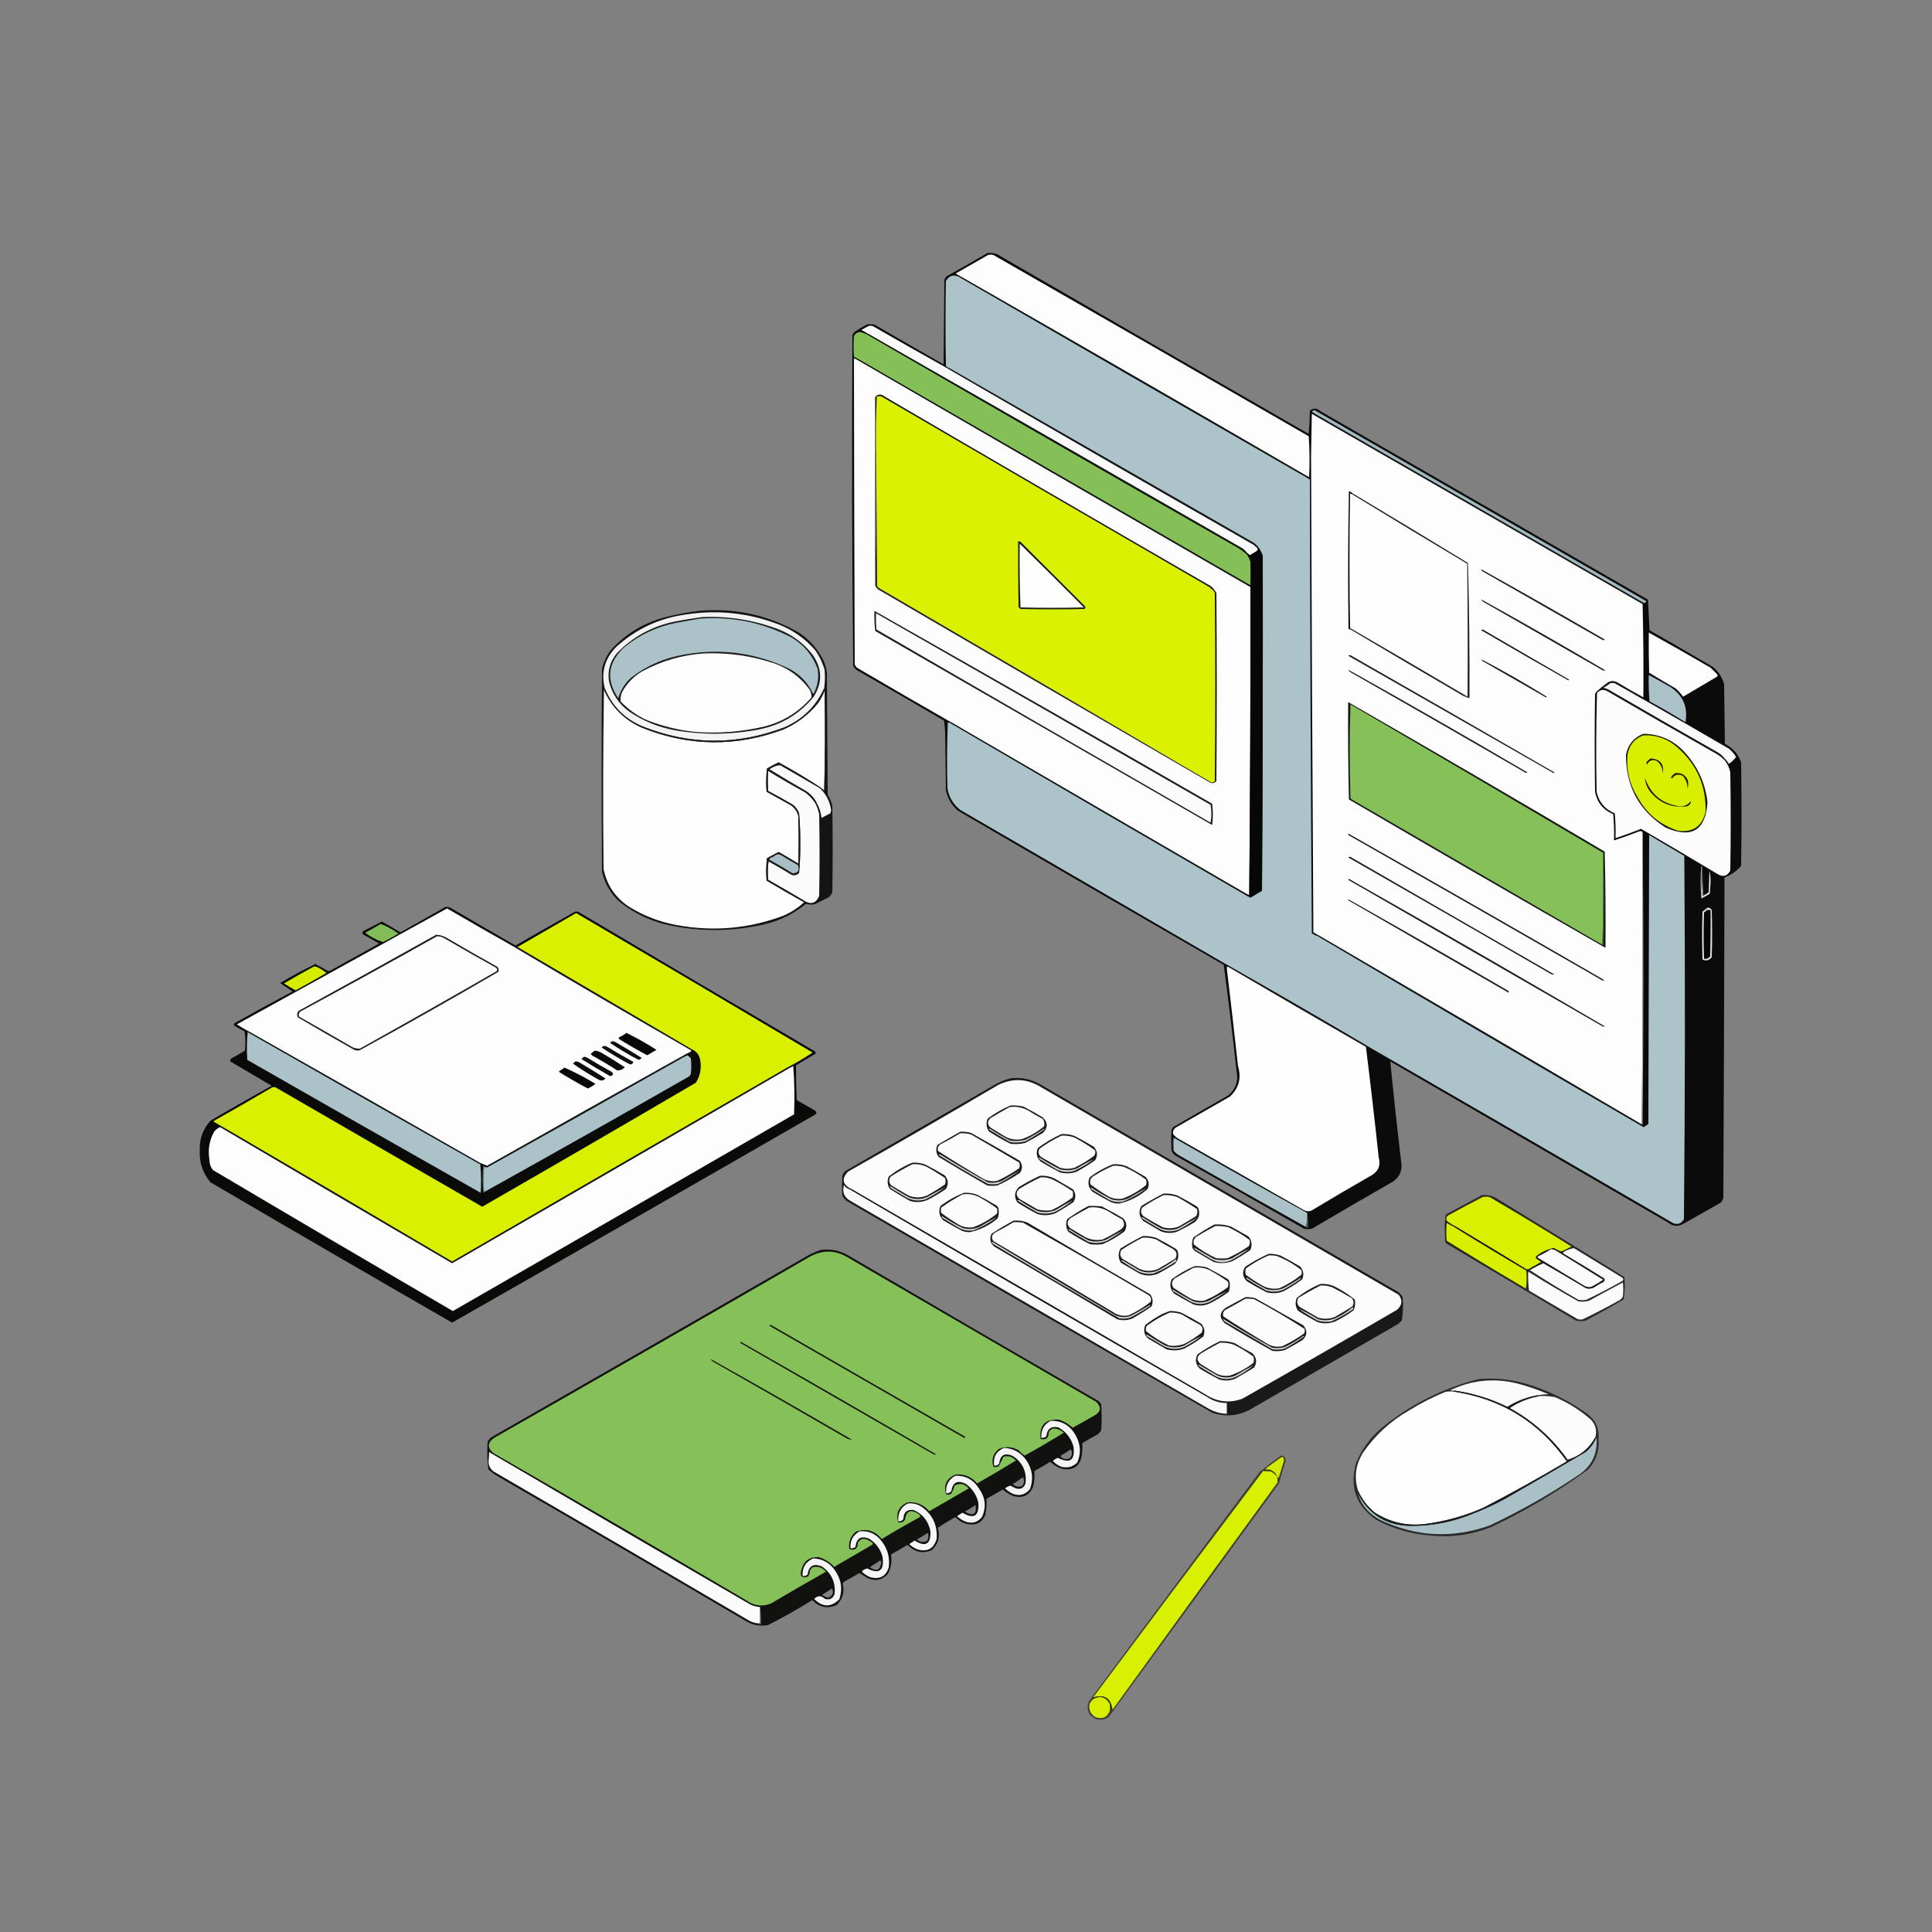 <?xml version="1.0" encoding="UTF-8"?>
<!DOCTYPE svg PUBLIC "-//W3C//DTD SVG 1.1//EN" "http://www.w3.org/Graphics/SVG/1.1/DTD/svg11.dtd">
<svg xmlns="http://www.w3.org/2000/svg" version="1.1" width="2500px" height="2500px" style="shape-rendering:geometricPrecision; text-rendering:geometricPrecision; image-rendering:optimizeQuality; fill-rule:evenodd; clip-rule:evenodd" xmlns:xlink="http://www.w3.org/1999/xlink">
<rect width="100%" height="100%" fill="#808080" stroke="none"/>
<g><path style="opacity:0.942" fill="#050505" d="M 1277.5,327.5 C 1284.11,326.593 1290.11,328.093 1295.5,332C 1428.04,408.7 1560.7,485.2 1693.5,561.5C 1694.33,551.517 1694.83,541.517 1695,531.5C 1699.48,527.717 1703.98,527.884 1708.5,532C 1849.83,613.333 1991.17,694.667 2132.5,776C 2133.16,789.104 2133.82,802.271 2134.5,815.5C 2161.96,831.134 2189.3,846.967 2216.5,863C 2223.76,868.928 2228.59,876.428 2231,885.5C 2231.33,911.167 2231.67,936.833 2232,962.5C 2242.21,967.706 2249.21,975.706 2253,986.5C 2253.67,1031.17 2253.67,1075.83 2253,1120.5C 2247.06,1127.28 2239.89,1132.28 2231.5,1135.5C 2231.15,1273.5 2230.65,1411.5 2230,1549.5C 2229.33,1553.5 2227.17,1556.33 2223.5,1558C 2208.17,1566.67 2192.83,1575.33 2177.5,1584C 2170.82,1587.42 2164.49,1586.76 2158.5,1582C 2038.75,1512.37 1918.92,1442.87 1799,1373.5C 1803.25,1416.51 1807.92,1459.51 1813,1502.5C 1815.16,1513.67 1811.66,1522.5 1802.5,1529C 1767.34,1549.08 1732.34,1569.41 1697.5,1590C 1694.17,1590.67 1690.83,1590.67 1687.5,1590C 1632,1558.08 1576.33,1526.41 1520.5,1495C 1518.19,1493.36 1516.69,1491.2 1516,1488.5C 1515.33,1479.5 1515.33,1470.5 1516,1461.5C 1516.91,1460.67 1517.58,1459.67 1518,1458.5C 1541.42,1444.87 1564.92,1431.37 1588.5,1418C 1599.04,1409.72 1602.87,1398.89 1600,1385.5C 1595.07,1339.73 1589.57,1294.06 1583.5,1248.5C 1468.67,1182.25 1354,1115.75 1239.5,1049C 1231.4,1041.9 1226.24,1033.06 1224,1022.5C 1223.67,997.5 1223.33,972.5 1223,947.5C 1222.83,942.467 1222.33,937.467 1221.5,932.5C 1183.96,910.467 1146.3,888.634 1108.5,867C 1106.62,865.457 1105.12,863.624 1104,861.5C 1102.52,718.836 1102.19,576.17 1103,433.5C 1103.78,431.714 1104.95,430.214 1106.5,429C 1111.33,425.748 1116.33,422.748 1121.5,420C 1124.83,419.333 1128.17,419.333 1131.5,420C 1161.25,437.293 1191.09,454.46 1221,471.5C 1221.33,435.167 1221.67,398.833 1222,362.5C 1222.79,359.417 1224.62,357.251 1227.5,356C 1244.39,346.726 1261.06,337.226 1277.5,327.5 Z"/></g>
<g><path style="opacity:1" fill="#fdfdfd" d="M 1688.5,614.5 C 1540.2,528.343 1391.53,442.676 1242.5,357.5C 1240.62,356.249 1238.62,355.082 1236.5,354C 1250.5,346 1264.5,338 1278.5,330C 1280.83,329.333 1283.17,329.333 1285.5,330C 1421.63,407.9 1557.63,486.067 1693.5,564.5C 1694.67,582.157 1694.83,599.824 1694,617.5C 1692.22,616.361 1690.39,615.361 1688.5,614.5 Z"/></g>
<g><path style="opacity:1" fill="#acc3ca" d="M 1241.5,358.5 C 1390.3,444.738 1539.3,530.738 1688.5,616.5C 1690.56,617.948 1692.72,619.281 1695,620.5C 1695.3,816.169 1696.13,1011.84 1697.5,1207.5C 1699.96,1209.3 1702.62,1210.63 1705.5,1211.5C 1844.47,1293.66 1983.8,1375.32 2123.5,1456.5C 2124.53,1457.36 2125.7,1458.02 2127,1458.5C 2128.99,1457.18 2130.99,1455.85 2133,1454.5C 2133.33,1329.83 2133.67,1205.17 2134,1080.5C 2149.08,1089.63 2164.25,1098.63 2179.5,1107.5C 2180.67,1264.17 2180.5,1420.83 2179,1577.5C 2176.08,1583.02 2171.58,1584.86 2165.5,1583C 2032.97,1505.9 1900.3,1429.07 1767.5,1352.5C 1708.5,1317.66 1649.17,1283.33 1589.5,1249.5C 1473.9,1182.36 1358.23,1115.19 1242.5,1048C 1233.55,1040.93 1228.05,1031.76 1226,1020.5C 1225.17,991.828 1225.33,963.161 1226.5,934.5C 1227.42,935.127 1228.42,935.461 1229.5,935.5C 1356.97,1010.07 1484.63,1084.4 1612.5,1158.5C 1614.4,1159.37 1616.24,1160.37 1618,1161.5C 1622.99,1158.52 1627.99,1155.52 1633,1152.5C 1633.91,1008.17 1634.24,863.834 1634,719.5C 1632.68,715.528 1630.85,711.861 1628.5,708.5C 1626.62,705.885 1624.29,703.719 1621.5,702C 1490.47,626.822 1359.47,551.655 1228.5,476.5C 1226.77,475.883 1225.27,474.883 1224,473.5C 1223.33,436.833 1223.33,400.167 1224,363.5C 1228.3,356.478 1234.13,354.811 1241.5,358.5 Z"/></g>
<g><path style="opacity:1" fill="#fafafa" d="M 1227.5,477.5 C 1358.78,553.812 1490.44,629.645 1622.5,705C 1624.04,706.707 1625.7,708.207 1627.5,709.5C 1627.67,710.822 1627.34,711.989 1626.5,713C 1623.5,714.833 1620.5,716.667 1617.5,718.5C 1616.15,717.476 1614.81,716.476 1613.5,715.5C 1611.66,712.832 1609.33,710.666 1606.5,709C 1445.28,616.272 1283.95,523.772 1122.5,431.5C 1120.02,429.759 1117.36,428.259 1114.5,427C 1117.5,425.333 1120.5,423.667 1123.5,422C 1125.5,421.333 1127.5,421.333 1129.5,422C 1162.06,440.777 1194.73,459.277 1227.5,477.5 Z"/></g>
<g><path style="opacity:1" fill="#85bf58" d="M 1121.5,432.5 C 1280.78,524.812 1440.44,616.645 1600.5,708C 1605.22,710.687 1609.55,713.854 1613.5,717.5C 1615.51,720.194 1617.01,723.194 1618,726.5C 1618.67,736.833 1618.67,747.167 1618,757.5C 1616.89,756.695 1615.72,756.028 1614.5,755.5C 1445.87,658.182 1277.2,560.848 1108.5,463.5C 1107.28,462.972 1106.11,462.305 1105,461.5C 1104.33,452.5 1104.33,443.5 1105,434.5C 1106.78,431.697 1109.28,430.031 1112.5,429.5C 1115.61,430.221 1118.61,431.221 1121.5,432.5 Z"/></g>
<g><path style="opacity:1" fill="#fdfdfd" d="M 1107.5,464.5 C 1276.3,562.404 1445.3,660.071 1614.5,757.5C 1615.72,758.028 1616.89,758.695 1618,759.5C 1618.26,892.502 1617.76,1025.5 1616.5,1158.5C 1615.14,1157.82 1613.81,1157.15 1612.5,1156.5C 1485.2,1082.52 1357.87,1008.52 1230.5,934.5C 1190.39,911.561 1150.39,888.394 1110.5,865C 1108.27,863.773 1106.77,861.939 1106,859.5C 1105.5,727.498 1105.16,595.498 1105,463.5C 1105.67,464.252 1106.5,464.586 1107.5,464.5 Z"/></g>
<g><path style="opacity:1" fill="#191a1b" d="M 1228.5,476.5 C 1359.47,551.655 1490.47,626.822 1621.5,702C 1624.29,703.719 1626.62,705.885 1628.5,708.5C 1627.83,708.5 1627.5,708.833 1627.5,709.5C 1625.7,708.207 1624.04,706.707 1622.5,705C 1490.44,629.645 1358.78,553.812 1227.5,477.5C 1228.17,477.5 1228.5,477.167 1228.5,476.5 Z"/></g>
<g><path style="opacity:1" fill="#daf201" d="M 1570.5,764.5 C 1570.99,765.473 1571.49,766.473 1572,767.5C 1572.67,848.5 1572.67,929.5 1572,1010.5C 1570.89,1012.04 1569.39,1012.7 1567.5,1012.5C 1424.39,928.441 1281.06,844.608 1137.5,761C 1136.67,760.167 1135.83,759.333 1135,758.5C 1134.83,698.999 1134.33,639.665 1133.5,580.5C 1133.18,558.092 1133.51,535.758 1134.5,513.5C 1136.4,512.489 1138.4,512.322 1140.5,513C 1282,595.586 1423.67,677.919 1565.5,760C 1567.04,761.707 1568.7,763.207 1570.5,764.5 Z"/></g>
<g><path style="opacity:1" fill="#000000" d="M 1132.5,513.5 C 1133.17,513.5 1133.83,513.5 1134.5,513.5C 1133.51,535.758 1133.18,558.092 1133.5,580.5C 1133.83,639.669 1133.5,698.669 1132.5,757.5C 1132.5,676.167 1132.5,594.833 1132.5,513.5 Z"/></g>
<g><path style="opacity:1" fill="#191910" d="M 1571.5,763.5 C 1570.83,763.5 1570.5,763.833 1570.5,764.5C 1568.7,763.207 1567.04,761.707 1565.5,760C 1423.67,677.919 1282,595.586 1140.5,513C 1138.4,512.322 1136.4,512.489 1134.5,513.5C 1133.83,513.5 1133.17,513.5 1132.5,513.5C 1136.17,509.703 1140.17,509.536 1144.5,513C 1283.57,594.399 1422.91,675.399 1562.5,756C 1566.27,757.611 1569.27,760.111 1571.5,763.5 Z"/></g>
<g><path style="opacity:1" fill="#a2b7be" d="M 2125.5,779.5 C 1984.2,698.182 1842.87,616.848 1701.5,535.5C 1700.32,534.496 1698.98,533.662 1697.5,533C 1698.47,531.322 1699.8,530.655 1701.5,531C 1844.5,613.333 1987.5,695.667 2130.5,778C 2129.22,780.324 2127.56,780.824 2125.5,779.5 Z"/></g>
<g><path style="opacity:1" fill="#fdfdfd" d="M 1699.5,536.5 C 1841.46,618.151 1983.46,699.818 2125.5,781.5C 2126.5,821.663 2126.83,861.997 2126.5,902.5C 2115.03,896.265 2103.7,889.765 2092.5,883C 2087.9,880.708 2083.57,881.042 2079.5,884C 2074.58,887.613 2069.91,891.446 2065.5,895.5C 2065.22,896.289 2064.72,896.956 2064,897.5C 2063.33,939.833 2063.33,982.167 2064,1024.5C 2066.61,1038.4 2074.45,1048.06 2087.5,1053.5C 2088.5,1064.81 2088.83,1076.15 2088.5,1087.5C 2099.25,1083.97 2109.91,1080.14 2120.5,1076C 2122.39,1075.22 2124.05,1075.39 2125.5,1076.5C 2125.83,1202.67 2125.5,1328.67 2124.5,1454.5C 2124.17,1454.5 2123.83,1454.5 2123.5,1454.5C 1984.7,1372.93 1845.7,1291.6 1706.5,1210.5C 1704.18,1209.19 1701.85,1207.86 1699.5,1206.5C 1698.22,1000.83 1697.22,795.168 1696.5,589.5C 1696.83,571.5 1697.17,553.5 1697.5,535.5C 1698.18,535.863 1698.85,536.196 1699.5,536.5 Z"/></g>
<g><path style="opacity:1" fill="#161717" d="M 1242.5,357.5 C 1391.53,442.676 1540.2,528.343 1688.5,614.5C 1688.5,615.167 1688.5,615.833 1688.5,616.5C 1539.3,530.738 1390.3,444.738 1241.5,358.5C 1242.17,358.5 1242.5,358.167 1242.5,357.5 Z"/></g>
<g><path style="opacity:1" fill="#151712" d="M 1122.5,431.5 C 1283.95,523.772 1445.28,616.272 1606.5,709C 1609.33,710.666 1611.66,712.832 1613.5,715.5C 1613.5,716.167 1613.5,716.833 1613.5,717.5C 1609.55,713.854 1605.22,710.687 1600.5,708C 1440.44,616.645 1280.78,524.812 1121.5,432.5C 1122.17,432.5 1122.5,432.167 1122.5,431.5 Z"/></g>
<g><path style="opacity:1" fill="#181a16" d="M 1108.5,463.5 C 1277.2,560.848 1445.87,658.182 1614.5,755.5C 1614.5,756.167 1614.5,756.833 1614.5,757.5C 1445.3,660.071 1276.3,562.404 1107.5,464.5C 1108.17,464.5 1108.5,464.167 1108.5,463.5 Z"/></g>
<g><path style="opacity:1" fill="#040404" d="M 1750.5,638.5 C 1750.5,639.167 1750.17,639.5 1749.5,639.5C 1748.5,639.586 1747.67,639.252 1747,638.5C 1746.33,696.5 1746.33,754.5 1747,812.5C 1747.38,813.056 1747.88,813.389 1748.5,813.5C 1748.5,814.167 1748.17,814.5 1747.5,814.5C 1746.5,814.586 1745.67,814.252 1745,813.5C 1744.17,754.164 1744.33,694.831 1745.5,635.5C 1747.36,636.26 1749.03,637.26 1750.5,638.5 Z"/></g>
<g><path style="opacity:1" fill="#fefefe" d="M 1749.5,639.5 C 1798.96,669.737 1848.63,699.737 1898.5,729.5C 1899.23,786.832 1899.4,844.166 1899,901.5C 1848.95,871.94 1798.78,842.606 1748.5,813.5C 1747.88,813.389 1747.38,813.056 1747,812.5C 1746.33,754.5 1746.33,696.5 1747,638.5C 1747.67,639.252 1748.5,639.586 1749.5,639.5 Z"/></g>
<g><path style="opacity:1" fill="#1d1d1d" d="M 1750.5,638.5 C 1800.37,668.263 1850.04,698.263 1899.5,728.5C 1898.83,728.5 1898.5,728.833 1898.5,729.5C 1848.63,699.737 1798.96,669.737 1749.5,639.5C 1750.17,639.5 1750.5,639.167 1750.5,638.5 Z"/></g>
<g><path style="opacity:1" fill="#171818" d="M 1701.5,535.5 C 1842.87,616.848 1984.2,698.182 2125.5,779.5C 2125.5,780.167 2125.5,780.833 2125.5,781.5C 1983.46,699.818 1841.46,618.151 1699.5,536.5C 1700.49,536.672 1701.16,536.338 1701.5,535.5 Z"/></g>
<g><path style="opacity:1" fill="#1b1c14" d="M 1317.5,700.5 C 1318.55,700.351 1319.55,700.517 1320.5,701C 1348.33,728.833 1376.17,756.667 1404,784.5C 1404.68,785.784 1404.52,786.951 1403.5,788C 1375.83,788.667 1348.17,788.667 1320.5,788C 1319.67,787.167 1318.83,786.333 1318,785.5C 1317.5,757.169 1317.33,728.835 1317.5,700.5 Z"/></g>
<g><path style="opacity:1" fill="#fefefe" d="M 1319.5,703.5 C 1347.3,730.798 1374.97,758.298 1402.5,786C 1375.17,786.667 1347.83,786.667 1320.5,786C 1319.5,758.574 1319.17,731.074 1319.5,703.5 Z"/></g>
<g><path style="opacity:1" fill="#060706" d="M 1628.5,708.5 C 1630.85,711.861 1632.68,715.528 1634,719.5C 1634.24,863.834 1633.91,1008.17 1633,1152.5C 1627.99,1155.52 1622.99,1158.52 1618,1161.5C 1616.24,1160.37 1614.4,1159.37 1612.5,1158.5C 1612.5,1157.83 1612.5,1157.17 1612.5,1156.5C 1613.81,1157.15 1615.14,1157.82 1616.5,1158.5C 1617.76,1025.5 1618.26,892.502 1618,759.5C 1616.89,758.695 1615.72,758.028 1614.5,757.5C 1614.5,756.833 1614.5,756.167 1614.5,755.5C 1615.72,756.028 1616.89,756.695 1618,757.5C 1618.67,747.167 1618.67,736.833 1618,726.5C 1617.01,723.194 1615.51,720.194 1613.5,717.5C 1613.5,716.833 1613.5,716.167 1613.5,715.5C 1614.81,716.476 1616.15,717.476 1617.5,718.5C 1620.5,716.667 1623.5,714.833 1626.5,713C 1627.34,711.989 1627.67,710.822 1627.5,709.5C 1627.5,708.833 1627.83,708.5 1628.5,708.5 Z"/></g>
<g><path style="opacity:1" fill="#1f1f1f" d="M 1916.5,736.5 C 1970.1,766.303 2023.44,796.637 2076.5,827.5C 2075.64,828.583 2074.64,828.749 2073.5,828C 2022.17,798.667 1970.83,769.333 1919.5,740C 1917.94,739.241 1916.94,738.074 1916.5,736.5 Z"/></g>
<g><path style="opacity:1" fill="#181913" d="M 1571.5,763.5 C 1572.56,764.6 1573.39,765.934 1574,767.5C 1574.67,848.5 1574.67,929.5 1574,1010.5C 1571.59,1013.48 1568.75,1014.15 1565.5,1012.5C 1566.17,1012.5 1566.83,1012.5 1567.5,1012.5C 1569.39,1012.7 1570.89,1012.04 1572,1010.5C 1572.67,929.5 1572.67,848.5 1572,767.5C 1571.49,766.473 1570.99,765.473 1570.5,764.5C 1570.5,763.833 1570.83,763.5 1571.5,763.5 Z"/></g>
<g><path style="opacity:0.882" fill="#060606" d="M 903.5,790.5 C 950.323,786.162 993.99,795.662 1034.5,819C 1048.25,828.411 1058.75,840.578 1066,855.5C 1067.95,860.342 1069.28,865.342 1070,870.5C 1070.33,923.167 1070.67,975.833 1071,1028.5C 1073.77,1032.8 1075.77,1037.47 1077,1042.5C 1077.67,1079.83 1077.67,1117.17 1077,1154.5C 1075.5,1158.67 1072.67,1161.5 1068.5,1163C 1063.83,1165.33 1059.17,1167.67 1054.5,1170C 1050.58,1170.79 1046.74,1170.63 1043,1169.5C 1027.3,1182.43 1009.47,1191.26 989.5,1196C 949.651,1205.2 909.651,1205.86 869.5,1198C 843.214,1192.92 819.881,1181.92 799.5,1165C 789.276,1154.77 782.443,1142.6 779,1128.5C 778.333,1040.83 778.333,953.167 779,865.5C 781.135,856.232 785.135,847.898 791,840.5C 810.75,819.033 834.916,804.867 863.5,798C 876.832,794.725 890.166,792.225 903.5,790.5 Z"/></g>
<g><path style="opacity:1" fill="#f3f3f3" d="M 1066.5,890.5 C 1056.07,913.762 1039.07,930.595 1015.5,941C 954.01,964.612 892.676,964.278 831.5,940C 808.201,930.202 791.868,913.702 782.5,890.5C 777.662,870.183 782.495,852.516 797,837.5C 822.902,813.804 853.402,799.637 888.5,795C 929.346,788.859 969.013,793.192 1007.5,808C 1026.13,815.314 1041.97,826.481 1055,841.5C 1060.34,849.173 1064.34,857.506 1067,866.5C 1067.74,874.535 1067.57,882.535 1066.5,890.5 Z"/></g>
<g><path style="opacity:1" fill="#1d1d1d" d="M 1916.5,775.5 C 1970.6,805.384 2024.27,836.051 2077.5,867.5C 2075.48,868.041 2073.48,867.541 2071.5,866C 2021.5,837.333 1971.5,808.667 1921.5,780C 1919.31,778.933 1917.64,777.433 1916.5,775.5 Z"/></g>
<g><path style="opacity:1" fill="#222213" d="M 1133.5,580.5 C 1134.33,639.665 1134.83,698.999 1135,758.5C 1135.83,759.333 1136.67,760.167 1137.5,761C 1281.06,844.608 1424.39,928.441 1567.5,1012.5C 1566.83,1012.5 1566.17,1012.5 1565.5,1012.5C 1423.07,929.921 1280.74,847.088 1138.5,764C 1135.59,762.594 1133.59,760.428 1132.5,757.5C 1133.5,698.669 1133.83,639.669 1133.5,580.5 Z"/></g>
<g><path style="opacity:1" fill="#fdfdfd" d="M 2133.5,818.5 C 2160.27,833.39 2186.94,848.557 2213.5,864C 2216.33,866.833 2219.17,869.667 2222,872.5C 2222.67,873.5 2222.67,874.5 2222,875.5C 2207.33,884.167 2192.67,892.833 2178,901.5C 2175.2,897.701 2172.04,894.201 2168.5,891C 2156.92,884.293 2145.42,877.459 2134,870.5C 2133.5,853.17 2133.33,835.837 2133.5,818.5 Z"/></g>
<g><path style="opacity:1" fill="#1d1d1d" d="M 1131.5,790.5 C 1277.44,873.137 1423.1,956.304 1568.5,1040C 1569.82,1049.11 1569.82,1058.27 1568.5,1067.5C 1423.17,983.833 1277.83,900.167 1132.5,816.5C 1131.5,807.859 1131.17,799.192 1131.5,790.5 Z"/></g>
<g><path style="opacity:1" fill="#fbfbfb" d="M 1133.5,793.5 C 1277.94,875.89 1422.27,958.557 1566.5,1041.5C 1567.83,1049.17 1567.83,1056.83 1566.5,1064.5C 1422.2,981.366 1278.04,898.033 1134,814.5C 1133.5,807.508 1133.33,800.508 1133.5,793.5 Z"/></g>
<g><path style="opacity:1" fill="#1b1b1b" d="M 1916.5,815.5 C 1917.25,814.427 1918.25,814.26 1919.5,815C 1956.5,836.5 1993.5,858 2030.5,879.5C 2030.17,879.833 2029.83,880.167 2029.5,880.5C 1991.64,859.074 1953.98,837.408 1916.5,815.5 Z"/></g>
<g><path style="opacity:1" fill="#1b1c1c" d="M 908.5,798.5 C 942.254,797.012 974.921,802.179 1006.5,814C 1024.3,820.813 1039.14,831.646 1051,846.5C 1063.97,864.457 1064.63,882.79 1053,901.5C 1034.43,924.214 1010.6,938.38 981.5,944C 945.56,950.854 909.56,951.187 873.5,945C 852.107,941.095 832.44,933.095 814.5,921C 800.796,911.09 791.963,897.923 788,881.5C 786.052,868.012 789.386,856.012 798,845.5C 819.042,823.724 844.542,809.891 874.5,804C 885.925,801.823 897.258,799.99 908.5,798.5 Z"/></g>
<g><path style="opacity:1" fill="#fdfdfd" d="M 911.5,845.5 C 943.037,844.275 973.704,848.775 1003.5,859C 1021.25,865.609 1035.75,876.443 1047,891.5C 1049.24,894.89 1050.24,898.557 1050,902.5C 1033.82,921.186 1013.65,933.686 989.5,940C 959.559,947.063 929.226,949.396 898.5,947C 877.494,944.659 857.161,939.659 837.5,932C 824.333,926.164 812.833,917.997 803,907.5C 802.693,903.38 803.36,899.38 805,895.5C 811.117,884.383 819.617,875.549 830.5,869C 855.851,855.17 882.851,847.337 911.5,845.5 Z"/></g>
<g><path style="opacity:1" fill="#abc2c9" d="M 905.5,800.5 C 947.558,797.434 987.224,805.601 1024.5,825C 1040.42,834.583 1051.58,848.083 1058,865.5C 1059.72,876.355 1058.22,886.688 1053.5,896.5C 1052.83,897.833 1052.17,897.833 1051.5,896.5C 1044.69,882.528 1034.36,872.028 1020.5,865C 977.491,844.603 932.491,838.603 885.5,847C 859.903,851.305 836.903,861.305 816.5,877C 808.562,884.28 803.062,893.114 800,903.5C 783.662,878.924 786.496,856.757 808.5,837C 827.87,821.318 849.87,810.984 874.5,806C 884.965,804.105 895.298,802.272 905.5,800.5 Z"/></g>
<g><path style="opacity:1" fill="#1b1b1b" d="M 1917.5,853.5 C 1946.13,868.48 1974.13,884.48 2001.5,901.5C 2001.17,901.833 2000.83,902.167 2000.5,902.5C 1973.17,886.833 1945.83,871.167 1918.5,855.5C 1917.7,855.043 1917.37,854.376 1917.5,853.5 Z"/></g>
<g><path style="opacity:1" fill="#212121" d="M 1899.5,728.5 C 1901.11,786.659 1901.78,844.992 1901.5,903.5C 1896.54,902.051 1891.87,899.885 1887.5,897C 1840.61,869.726 1793.94,842.226 1747.5,814.5C 1748.17,814.5 1748.5,814.167 1748.5,813.5C 1798.78,842.606 1848.95,871.94 1899,901.5C 1899.4,844.166 1899.23,786.832 1898.5,729.5C 1898.5,728.833 1898.83,728.5 1899.5,728.5 Z"/></g>
<g><path style="opacity:1" fill="#aac1c8" d="M 2133.5,873.5 C 2142.93,878.41 2152.26,883.576 2161.5,889C 2177.88,899.768 2184.38,914.935 2181,934.5C 2165.75,925.121 2150.25,916.121 2134.5,907.5C 2133.5,896.186 2133.17,884.853 2133.5,873.5 Z"/></g>
<g><path style="opacity:1" fill="#1d1d1d" d="M 1744.5,866.5 C 1822.34,910.014 1899.67,954.347 1976.5,999.5C 1975.21,1000.41 1973.88,1000.24 1972.5,999C 1898.33,956.081 1824,913.414 1749.5,871C 1747.31,869.933 1745.64,868.433 1744.5,866.5 Z"/></g>
<g><path style="opacity:1" fill="#f9f9f9" d="M 2125.5,904.5 C 2162.97,925.736 2200.3,947.236 2237.5,969C 2241.06,972.058 2244.06,975.558 2246.5,979.5C 2243.81,983.021 2240.65,986.021 2237,988.5C 2235.63,985.734 2233.8,983.401 2231.5,981.5C 2228.8,977.973 2225.46,975.14 2221.5,973C 2174.34,946.253 2127.34,919.253 2080.5,892C 2078.5,891.333 2076.5,890.667 2074.5,890C 2077.67,888.248 2080.67,886.248 2083.5,884C 2085.5,883.333 2087.5,883.333 2089.5,884C 2101.65,890.661 2113.65,897.494 2125.5,904.5 Z"/></g>
<g><path style="opacity:1" fill="#fefefe" d="M 781.5,892.5 C 791.649,915.482 808.316,931.982 831.5,942C 891.885,965.942 952.552,966.608 1013.5,944C 1031.01,936.335 1045.84,925.169 1058,910.5C 1061.78,905.277 1064.78,899.61 1067,893.5C 1067.83,937.002 1067.66,980.335 1066.5,1023.5C 1065.5,1021.83 1064.17,1020.5 1062.5,1019.5C 1044.73,1007.77 1026.39,996.771 1007.5,986.5C 1002.34,988.912 997.341,991.579 992.5,994.5C 991.334,1004.48 991.168,1014.48 992,1024.5C 1002.5,1030.33 1013,1036.17 1023.5,1042C 1028.25,1045.41 1031.42,1049.91 1033,1055.5C 1033.67,1076.17 1033.67,1096.83 1033,1117.5C 1024.58,1112.37 1016.08,1107.37 1007.5,1102.5C 1002.5,1105.17 997.5,1107.83 992.5,1110.5C 991.335,1120.15 991.168,1129.82 992,1139.5C 1008.05,1149.06 1024.22,1158.39 1040.5,1167.5C 1032.59,1174.8 1023.59,1180.64 1013.5,1185C 968.669,1201.76 922.669,1205.76 875.5,1197C 853.255,1192.92 832.588,1184.92 813.5,1173C 796.053,1161.27 785.22,1145.11 781,1124.5C 780.17,1045.79 780.336,968.46 781.5,892.5 Z"/></g>
<g><path style="opacity:1" fill="#fcfcfc" d="M 2231.5,983.5 C 2235.32,988.152 2237.82,993.486 2239,999.5C 2239.67,1041.83 2239.67,1084.17 2239,1126.5C 2235.18,1133.78 2229.68,1135.28 2222.5,1131C 2189.63,1111.3 2156.63,1091.8 2123.5,1072.5C 2112.62,1076.9 2101.62,1080.9 2090.5,1084.5C 2090.83,1073.81 2090.5,1063.15 2089.5,1052.5C 2076.77,1047.27 2068.93,1037.93 2066,1024.5C 2065.18,981.792 2065.34,939.125 2066.5,896.5C 2070.19,892.44 2074.53,891.606 2079.5,894C 2126.34,921.253 2173.34,948.253 2220.5,975C 2224.61,977.284 2228.28,980.117 2231.5,983.5 Z"/></g>
<g><path style="opacity:1" fill="#191919" d="M 2126.5,902.5 C 2126.17,903.167 2125.83,903.833 2125.5,904.5C 2113.65,897.494 2101.65,890.661 2089.5,884C 2087.5,883.333 2085.5,883.333 2083.5,884C 2080.67,886.248 2077.67,888.248 2074.5,890C 2076.5,890.667 2078.5,891.333 2080.5,892C 2127.34,919.253 2174.34,946.253 2221.5,973C 2225.46,975.14 2228.8,977.973 2231.5,981.5C 2231.5,982.167 2231.5,982.833 2231.5,983.5C 2228.28,980.117 2224.61,977.284 2220.5,975C 2173.34,948.253 2126.34,921.253 2079.5,894C 2074.53,891.606 2070.19,892.44 2066.5,896.5C 2066.5,895.833 2066.17,895.5 2065.5,895.5C 2069.91,891.446 2074.58,887.613 2079.5,884C 2083.57,881.042 2087.9,880.708 2092.5,883C 2103.7,889.765 2115.03,896.265 2126.5,902.5 Z"/></g>
<g><path style="opacity:1" fill="#1d1d1d" d="M 1744.5,848.5 C 1746.09,847.379 1747.76,847.546 1749.5,849C 1837,898.914 1924.33,949.081 2011.5,999.5C 2011.17,999.833 2010.83,1000.17 2010.5,1000.5C 1921.81,949.821 1833.14,899.155 1744.5,848.5 Z"/></g>
<g><path style="opacity:1" fill="#191b1b" d="M 1230.5,934.5 C 1357.87,1008.52 1485.2,1082.52 1612.5,1156.5C 1612.5,1157.17 1612.5,1157.83 1612.5,1158.5C 1484.63,1084.4 1356.97,1010.07 1229.5,935.5C 1230.17,935.5 1230.5,935.167 1230.5,934.5 Z"/></g>
<g><path style="opacity:1" fill="#1d1d1d" d="M 782.5,890.5 C 791.868,913.702 808.201,930.202 831.5,940C 892.676,964.278 954.01,964.612 1015.5,941C 1039.07,930.595 1056.07,913.762 1066.5,890.5C 1066.39,892.379 1066.89,892.712 1068,891.5C 1068.83,935.837 1068.67,980.17 1067.5,1024.5C 1066.89,1024.38 1066.56,1024.04 1066.5,1023.5C 1067.66,980.335 1067.83,937.002 1067,893.5C 1064.78,899.61 1061.78,905.277 1058,910.5C 1045.84,925.169 1031.01,936.335 1013.5,944C 952.552,966.608 891.885,965.942 831.5,942C 808.316,931.982 791.649,915.482 781.5,892.5C 782.338,892.158 782.672,891.492 782.5,890.5 Z"/></g>
<g><path style="opacity:1" fill="#181812" d="M 2126.5,949.5 C 2148.31,949.821 2166.48,958.154 2181,974.5C 2197.16,992.647 2206.66,1013.81 2209.5,1038C 2207.15,1074.51 2189.15,1085.51 2155.5,1071C 2120.96,1049.08 2103.79,1017.58 2104,976.5C 2106.68,963.336 2114.18,954.336 2126.5,949.5 Z"/></g>
<g><path style="opacity:1" fill="#d8ef00" d="M 2126.5,951.5 C 2143.76,950.796 2158.76,956.296 2171.5,968C 2196.11,990.046 2207.94,1017.55 2207,1050.5C 2202.54,1069.29 2190.7,1077.46 2171.5,1075C 2148.29,1067.46 2130.79,1052.96 2119,1031.5C 2108.53,1014.61 2104.19,996.274 2106,976.5C 2108.15,964.138 2114.98,955.805 2126.5,951.5 Z"/></g>
<g><path style="opacity:1" fill="#181803" d="M 2135.5,981.5 C 2148.45,982.078 2153.79,988.745 2151.5,1001.5C 2151.76,994.86 2149.43,989.36 2144.5,985C 2138.54,982.132 2134.04,983.632 2131,989.5C 2130.33,988.167 2130.33,986.833 2131,985.5C 2132.67,984.267 2134.17,982.933 2135.5,981.5 Z"/></g>
<g><path style="opacity:1" fill="#f9f9f9" d="M 1060.5,1019.5 C 1068.92,1027.34 1073.92,1037 1075.5,1048.5C 1075.17,1049.83 1074.83,1051.17 1074.5,1052.5C 1070.59,1054.37 1066.75,1056.37 1063,1058.5C 1062.33,1051.31 1060.16,1044.64 1056.5,1038.5C 1053.43,1032.59 1049.1,1027.76 1043.5,1024C 1027.3,1014.74 1011.3,1005.24 995.5,995.5C 999.7,992.225 1004.37,990.391 1009.5,990C 1026.55,999.857 1043.55,1009.69 1060.5,1019.5 Z"/></g>
<g><path style="opacity:1" fill="#fbfbfb" d="M 1054.5,1038.5 C 1057.02,1043.21 1058.85,1048.21 1060,1053.5C 1060.67,1088.83 1060.67,1124.17 1060,1159.5C 1055.83,1168.93 1049.33,1170.93 1040.5,1165.5C 1025.14,1156.4 1009.64,1147.4 994,1138.5C 993.168,1130.48 993.335,1122.48 994.5,1114.5C 1004.66,1120.08 1014.66,1125.91 1024.5,1132C 1028.18,1133.03 1031.35,1132.19 1034,1129.5C 1035.15,1116.92 1035.65,1104.26 1035.5,1091.5C 1035.64,1078.43 1035.14,1065.43 1034,1052.5C 1032.32,1047.82 1029.49,1043.99 1025.5,1041C 1015.08,1035.04 1004.58,1029.21 994,1023.5C 993.333,1014.83 993.333,1006.17 994,997.5C 1009.59,1007.05 1025.42,1016.21 1041.5,1025C 1046.74,1028.74 1051.07,1033.24 1054.5,1038.5 Z"/></g>
<g><path style="opacity:1" fill="#1e1e05" d="M 2167.5,1000.5 C 2175.27,999.468 2180.77,1002.47 2184,1009.5C 2184.83,1013.21 2184.66,1016.88 2183.5,1020.5C 2183.66,1014.13 2181.66,1008.63 2177.5,1004C 2171.71,1001.13 2167.04,1002.3 2163.5,1007.5C 2162.42,1006.64 2162.25,1005.64 2163,1004.5C 2164.4,1002.93 2165.9,1001.6 2167.5,1000.5 Z"/></g>
<g><path style="opacity:1" fill="#1b1b1b" d="M 1062.5,1019.5 C 1061.83,1019.5 1061.17,1019.5 1060.5,1019.5C 1043.55,1009.69 1026.55,999.857 1009.5,990C 1004.37,990.391 999.7,992.225 995.5,995.5C 1011.3,1005.24 1027.3,1014.74 1043.5,1024C 1049.1,1027.76 1053.43,1032.59 1056.5,1038.5C 1055.83,1038.5 1055.17,1038.5 1054.5,1038.5C 1051.07,1033.24 1046.74,1028.74 1041.5,1025C 1025.42,1016.21 1009.59,1007.05 994,997.5C 993.333,1006.17 993.333,1014.83 994,1023.5C 1004.58,1029.21 1015.08,1035.04 1025.5,1041C 1029.49,1043.99 1032.32,1047.82 1034,1052.5C 1035.14,1065.43 1035.64,1078.43 1035.5,1091.5C 1035.65,1104.26 1035.15,1116.92 1034,1129.5C 1031.35,1132.19 1028.18,1133.03 1024.5,1132C 1014.66,1125.91 1004.66,1120.08 994.5,1114.5C 993.335,1122.48 993.168,1130.48 994,1138.5C 1009.64,1147.4 1025.14,1156.4 1040.5,1165.5C 1040.5,1166.17 1040.5,1166.83 1040.5,1167.5C 1024.22,1158.39 1008.05,1149.06 992,1139.5C 991.168,1129.82 991.335,1120.15 992.5,1110.5C 997.5,1107.83 1002.5,1105.17 1007.5,1102.5C 1016.08,1107.37 1024.58,1112.37 1033,1117.5C 1033.67,1096.83 1033.67,1076.17 1033,1055.5C 1031.42,1049.91 1028.25,1045.41 1023.5,1042C 1013,1036.17 1002.5,1030.33 992,1024.5C 991.168,1014.48 991.334,1004.48 992.5,994.5C 997.341,991.579 1002.34,988.912 1007.5,986.5C 1026.39,996.771 1044.73,1007.77 1062.5,1019.5 Z"/></g>
<g><path style="opacity:1" fill="#151502" d="M 2128.5,1006.5 C 2135.94,1028.08 2151.1,1040.42 2174,1043.5C 2179.87,1043.56 2184.54,1041.23 2188,1036.5C 2187.93,1040.25 2185.93,1042.58 2182,1043.5C 2162.11,1045.56 2146.11,1038.56 2134,1022.5C 2130.73,1017.63 2128.89,1012.3 2128.5,1006.5 Z"/></g>
<g><path style="opacity:1" fill="#181916" d="M 1744.5,908.5 C 1855.56,972.201 1966.23,1036.7 2076.5,1102C 2077.5,1143.43 2077.83,1184.93 2077.5,1226.5C 1966.6,1163.05 1855.94,1099.05 1745.5,1034.5C 1744.5,992.505 1744.17,950.505 1744.5,908.5 Z"/></g>
<g><path style="opacity:1" fill="#86c058" d="M 2074.5,1103.5 C 2074.83,1143.34 2074.5,1183 2073.5,1222.5C 1964.87,1159.56 1856.2,1096.56 1747.5,1033.5C 1746.17,992.833 1746.17,952.167 1747.5,911.5C 1856.73,975.274 1965.73,1039.27 2074.5,1103.5 Z"/></g>
<g><path style="opacity:1" fill="#a7bec5" d="M 1005.5,1105.5 C 1007.65,1105.37 1009.65,1105.87 1011.5,1107C 1018.37,1111.37 1025.37,1115.53 1032.5,1119.5C 1034.94,1126.49 1032.61,1129.99 1025.5,1130C 1016,1124.08 1006.33,1118.41 996.5,1113C 995.289,1112.11 995.289,1111.27 996.5,1110.5C 999.724,1109.06 1002.72,1107.39 1005.5,1105.5 Z"/></g>
<g><path style="opacity:1" fill="#537737" d="M 2074.5,1103.5 C 2075.83,1143.34 2075.83,1183.34 2074.5,1223.5C 2073.89,1223.38 2073.56,1223.04 2073.5,1222.5C 2074.5,1183 2074.83,1143.34 2074.5,1103.5 Z"/></g>
<g><path style="opacity:1" fill="#e4e4e4" d="M 2202.5,1121.5 C 2202.17,1134.18 2202.5,1146.85 2203.5,1159.5C 2204.11,1159.38 2204.44,1159.04 2204.5,1158.5C 2206.89,1157.55 2209.06,1156.22 2211,1154.5C 2211.33,1145.17 2211.67,1135.83 2212,1126.5C 2213.14,1131.5 2213.64,1136.66 2213.5,1142C 2213.17,1146.83 2212.83,1151.67 2212.5,1156.5C 2209.08,1158.63 2205.58,1160.63 2202,1162.5C 2201.6,1162.27 2201.43,1161.94 2201.5,1161.5C 2201.17,1147.99 2201.5,1134.66 2202.5,1121.5 Z"/></g>
<g><path style="opacity:1" fill="#1c1c1c" d="M 1744.5,1109.5 C 1746.09,1108.38 1747.76,1108.55 1749.5,1110C 1836.83,1160.33 1924.17,1210.67 2011.5,1261C 2008.98,1261.26 2006.65,1260.59 2004.5,1259C 1917.95,1208.94 1831.28,1159.11 1744.5,1109.5 Z"/></g>
<g><path style="opacity:1" fill="#a6a6a6" d="M 2202.5,1121.5 C 2201.5,1134.66 2201.17,1147.99 2201.5,1161.5C 2200.17,1147.99 2200.17,1134.33 2201.5,1120.5C 2202.11,1120.62 2202.44,1120.96 2202.5,1121.5 Z"/></g>
<g><path style="opacity:1" fill="#595959" d="M 2202.5,1121.5 C 2203.17,1133.83 2203.83,1146.17 2204.5,1158.5C 2204.44,1159.04 2204.11,1159.38 2203.5,1159.5C 2202.5,1146.85 2202.17,1134.18 2202.5,1121.5 Z"/></g>
<g><path style="opacity:0.942" fill="#040403" d="M 576.5,1173.5 C 578.989,1173.3 581.323,1173.8 583.5,1175C 611.268,1191.3 639.101,1207.47 667,1223.5C 692.403,1208.88 717.903,1194.38 743.5,1180C 745.167,1179.33 746.833,1179.33 748.5,1180C 850.335,1240.42 952.335,1300.59 1054.5,1360.5C 1055.73,1361.65 1055.73,1362.82 1054.5,1364C 1046.25,1368.71 1038.08,1373.54 1030,1378.5C 1029.97,1393.5 1030.3,1408.5 1031,1423.5C 1038.83,1428 1046.67,1432.5 1054.5,1437C 1057.26,1439.4 1056.92,1441.4 1053.5,1443C 897.517,1532.91 741.35,1622.41 585,1711.5C 480.649,1651.4 376.482,1590.9 272.5,1530C 262.475,1518.26 257.808,1504.59 258.5,1489C 257.837,1473.98 262.504,1460.98 272.5,1450C 298.671,1434.75 325.004,1419.75 351.5,1405C 333.667,1394.5 315.833,1384 298,1373.5C 297.555,1371.41 298.388,1369.91 300.5,1369C 306.082,1365.96 311.582,1362.79 317,1359.5C 317.832,1351.15 317.665,1342.81 316.5,1334.5C 312.007,1332.42 307.674,1330.09 303.5,1327.5C 302.269,1326.35 302.269,1325.18 303.5,1324C 328.34,1310.08 353.34,1296.41 378.5,1283C 373.167,1279.33 367.833,1275.67 362.5,1272C 377.284,1263.19 392.451,1255.02 408,1247.5C 413.231,1250.2 418.398,1253.03 423.5,1256C 424.833,1256.67 426.167,1256.67 427.5,1256C 448.5,1244.33 469.5,1232.67 490.5,1221C 483.663,1216.75 476.663,1212.75 469.5,1209C 468.295,1206.77 468.961,1205.1 471.5,1204C 479.094,1200.29 486.594,1196.45 494,1192.5C 502.148,1196.91 510.148,1201.57 518,1206.5C 537.643,1195.6 557.143,1184.6 576.5,1173.5 Z"/></g>
<g><path style="opacity:1" fill="#e1e1e1" d="M 2209.5,1174.5 C 2211.9,1174.39 2213.74,1175.39 2215,1177.5C 2215.67,1197.83 2215.67,1218.17 2215,1238.5C 2211.58,1242.93 2207.58,1243.93 2203,1241.5C 2202.33,1220.83 2202.33,1200.17 2203,1179.5C 2205.33,1177.93 2207.49,1176.27 2209.5,1174.5 Z"/></g>
<g><path style="opacity:1" fill="#fdfdfd" d="M 667.5,1226.5 C 742.47,1270.99 817.803,1314.99 893.5,1358.5C 894.774,1359.19 894.774,1360.02 893.5,1361C 889.313,1362.92 885.313,1365.09 881.5,1367.5C 797.636,1414.26 713.97,1461.26 630.5,1508.5C 627.167,1507.17 623.833,1505.83 620.5,1504.5C 521.031,1447.6 421.364,1390.93 321.5,1334.5C 316.362,1331.76 311.362,1328.76 306.5,1325.5C 397.167,1275.5 487.833,1225.5 578.5,1175.5C 608.058,1192.78 637.725,1209.78 667.5,1226.5 Z"/></g>
<g><path style="opacity:1" fill="#060606" d="M 2208.5,1177.5 C 2210.17,1177.5 2211.83,1177.5 2213.5,1177.5C 2213.67,1197.5 2213.5,1217.5 2213,1237.5C 2210.74,1240.21 2208.07,1241.21 2205,1240.5C 2204.33,1220.5 2204.33,1200.5 2205,1180.5C 2206.52,1179.84 2207.69,1178.84 2208.5,1177.5 Z"/></g>
<g><path style="opacity:1" fill="#d9f100" d="M 1020.5,1380.5 C 875.279,1464.36 730.112,1548.36 585,1632.5C 486.279,1574.27 387.446,1516.27 288.5,1458.5C 284.861,1456.34 281.194,1454.18 277.5,1452C 276.167,1451.33 276.167,1450.67 277.5,1450C 301.997,1436.25 326.33,1422.25 350.5,1408C 352.365,1406.7 354.365,1406.37 356.5,1407C 445.601,1458.63 534.768,1510.13 624,1561.5C 716.396,1508.39 808.563,1454.89 900.5,1401C 906.14,1391.97 907.973,1382.13 906,1371.5C 904.731,1364.58 900.898,1359.91 894.5,1357.5C 819.5,1313.5 744.5,1269.5 669.5,1225.5C 694.77,1210.86 720.104,1196.19 745.5,1181.5C 847.665,1241.41 949.665,1301.58 1051.5,1362C 1041.47,1368.68 1031.14,1374.85 1020.5,1380.5 Z"/></g>
<g><path style="opacity:1" fill="#83bc56" d="M 492.5,1195.5 C 500.709,1198.61 508.376,1202.77 515.5,1208C 509.087,1212.07 502.421,1215.73 495.5,1219C 487.256,1216.38 479.59,1212.38 472.5,1207C 479.393,1203.39 486.059,1199.56 492.5,1195.5 Z"/></g>
<g><path style="opacity:1" fill="#1d1d1d" d="M 1744.5,1078.5 C 1855.44,1141.3 1966.1,1204.64 2076.5,1268.5C 2074.48,1269.04 2072.48,1268.54 2070.5,1267C 1962.33,1204.75 1854,1142.75 1745.5,1081C 1744.75,1080.33 1744.41,1079.5 1744.5,1078.5 Z"/></g>
<g><path style="opacity:1" fill="#181a1a" d="M 1706.5,1210.5 C 1845.7,1291.6 1984.7,1372.93 2123.5,1454.5C 2123.5,1455.17 2123.5,1455.83 2123.5,1456.5C 1983.8,1375.32 1844.47,1293.66 1705.5,1211.5C 1706.17,1211.5 1706.5,1211.17 1706.5,1210.5 Z"/></g>
<g><path style="opacity:1" fill="#1d1d1d" d="M 1744.5,1138.5 C 1744.74,1137.9 1745.24,1137.57 1746,1137.5C 1856.67,1200.18 1966.84,1263.68 2076.5,1328C 2075.5,1328.67 2074.5,1328.67 2073.5,1328C 1963.81,1264.82 1854.14,1201.65 1744.5,1138.5 Z"/></g>
<g><path style="opacity:1" fill="#d5ec00" d="M 406.5,1250.5 C 409.016,1250.76 411.35,1251.59 413.5,1253C 416.672,1254.75 419.672,1256.75 422.5,1259C 409.329,1266.75 395.995,1274.25 382.5,1281.5C 377.334,1278.75 372.334,1275.75 367.5,1272.5C 380.365,1264.9 393.365,1257.57 406.5,1250.5 Z"/></g>
<g><path style="opacity:1" fill="#fefefe" d="M 1588.5,1250.5 C 1647.97,1285.4 1707.63,1320.07 1767.5,1354.5C 1773.39,1401.97 1778.89,1449.64 1784,1497.5C 1786.85,1507.98 1783.68,1515.82 1774.5,1521C 1749.34,1535.41 1724.34,1550.08 1699.5,1565C 1695.67,1567.75 1691.67,1568.09 1687.5,1566C 1634.17,1535.67 1580.83,1505.33 1527.5,1475C 1523.76,1473.26 1520.59,1470.76 1518,1467.5C 1517.34,1463.97 1518.51,1461.14 1521.5,1459C 1544.83,1445.67 1568.17,1432.33 1591.5,1419C 1603.11,1408.15 1606.61,1394.99 1602,1379.5C 1597.31,1337.31 1592.48,1295.15 1587.5,1253C 1587.53,1251.93 1587.86,1251.1 1588.5,1250.5 Z"/></g>
<g><path style="opacity:1" fill="#1d1d1d" d="M 1744.5,1163.5 C 1813.73,1202.45 1882.73,1241.95 1951.5,1282C 1952.45,1282.72 1952.62,1283.55 1952,1284.5C 1883.09,1244.96 1814.25,1205.29 1745.5,1165.5C 1744.7,1165.04 1744.37,1164.38 1744.5,1163.5 Z"/></g>
<g><path style="opacity:1" fill="#1d1d1d" d="M 564.5,1209.5 C 570.278,1209.88 575.611,1211.71 580.5,1215C 601.337,1227.25 622.337,1239.25 643.5,1251C 645.187,1252.91 645.687,1255.08 645,1257.5C 585.68,1292.13 525.846,1325.97 465.5,1359C 462.697,1359.75 460.03,1359.42 457.5,1358C 433.337,1344.42 409.337,1330.59 385.5,1316.5C 383.938,1313.39 384.271,1310.55 386.5,1308C 446.056,1275.39 505.39,1242.56 564.5,1209.5 Z"/></g>
<g><path style="opacity:1" fill="#fdfdfd" d="M 565.5,1211.5 C 569.511,1211.5 573.178,1212.67 576.5,1215C 598.004,1227.59 619.671,1239.92 641.5,1252C 643.211,1253.13 643.711,1254.63 643,1256.5C 584.077,1290.38 524.91,1323.88 465.5,1357C 460.796,1357.16 456.463,1355.83 452.5,1353C 430.748,1340.37 408.915,1327.87 387,1315.5C 386.104,1312.97 386.604,1310.81 388.5,1309C 447.883,1276.98 506.883,1244.48 565.5,1211.5 Z"/></g>
<g><path style="opacity:1" fill="#18191a" d="M 1589.5,1249.5 C 1649.17,1283.33 1708.5,1317.66 1767.5,1352.5C 1767.5,1353.17 1767.5,1353.83 1767.5,1354.5C 1707.63,1320.07 1647.97,1285.4 1588.5,1250.5C 1588.5,1249.83 1588.83,1249.5 1589.5,1249.5 Z"/></g>
<g><path style="opacity:1" fill="#1b1b13" d="M 669.5,1225.5 C 744.5,1269.5 819.5,1313.5 894.5,1357.5C 893.833,1357.5 893.5,1357.83 893.5,1358.5C 817.803,1314.99 742.47,1270.99 667.5,1226.5C 668.167,1226.17 668.833,1225.83 669.5,1225.5 Z"/></g>
<g><path style="opacity:1" fill="#abc2c9" d="M 320.5,1335.5 C 419.969,1392.4 519.636,1449.07 619.5,1505.5C 620.15,1505.8 620.817,1506.14 621.5,1506.5C 622.666,1518.82 622.833,1531.15 622,1543.5C 521.171,1486.42 420.504,1429.09 320,1371.5C 319.174,1359.33 319.34,1347.33 320.5,1335.5 Z"/></g>
<g><path style="opacity:1" fill="#080808" d="M 810.5,1336.5 C 823.888,1343.03 836.888,1350.36 849.5,1358.5C 845.5,1360.83 841.5,1363.17 837.5,1365.5C 825.088,1358.88 812.922,1351.88 801,1344.5C 800.383,1343.55 800.549,1342.72 801.5,1342C 804.898,1340.64 807.898,1338.81 810.5,1336.5 Z"/></g>
<g><path style="opacity:1" fill="#0e0e0e" d="M 791.5,1347.5 C 792.873,1347.34 794.207,1347.51 795.5,1348C 807.332,1354.75 818.999,1361.75 830.5,1369C 829.335,1370.08 828.002,1370.92 826.5,1371.5C 813.635,1364.91 801.302,1357.57 789.5,1349.5C 790.243,1348.82 790.909,1348.15 791.5,1347.5 Z"/></g>
<g><path style="opacity:1" fill="#0f0f0f" d="M 780.5,1353.5 C 782.655,1353.37 784.655,1353.87 786.5,1355C 797.003,1361.42 807.67,1367.59 818.5,1373.5C 819.521,1374 819.688,1374.67 819,1375.5C 817.867,1377.21 816.367,1377.71 814.5,1377C 802.085,1370.4 790.085,1363.23 778.5,1355.5C 779.243,1354.82 779.909,1354.15 780.5,1353.5 Z"/></g>
<g><path style="opacity:1" fill="#0a0a0a" d="M 769.5,1359.5 C 773.105,1359.8 776.439,1360.97 779.5,1363C 789.363,1368.76 799.03,1374.76 808.5,1381C 805.808,1384.02 802.474,1385.35 798.5,1385C 788.094,1378.27 777.428,1371.94 766.5,1366C 765.643,1365.31 764.977,1364.48 764.5,1363.5C 766.21,1362.11 767.877,1360.78 769.5,1359.5 Z"/></g>
<g><path style="opacity:1" fill="#abc2c9" d="M 626.5,1542.5 C 625.167,1531.5 625.167,1520.5 626.5,1509.5C 627.708,1510.23 629.041,1510.57 630.5,1510.5C 714.364,1463.74 798.03,1416.74 881.5,1369.5C 884.14,1368.18 886.807,1366.85 889.5,1365.5C 891.149,1366.65 892.649,1367.98 894,1369.5C 894.667,1376.17 894.667,1382.83 894,1389.5C 893.535,1390.93 892.701,1392.1 891.5,1393C 803.436,1443.36 715.103,1493.2 626.5,1542.5 Z"/></g>
<g><path style="opacity:1" fill="#0e0e0e" d="M 755.5,1367.5 C 757.308,1367.49 758.975,1367.99 760.5,1369C 770.67,1375.25 781.003,1381.25 791.5,1387C 794.22,1389.76 793.554,1391.59 789.5,1392.5C 777.001,1385.42 764.668,1378.09 752.5,1370.5C 753.34,1369.27 754.34,1368.27 755.5,1367.5 Z"/></g>
<g><path style="opacity:1" fill="#0d0d0d" d="M 744.5,1373.5 C 745.873,1373.34 747.207,1373.51 748.5,1374C 760.321,1381 771.988,1388.17 783.5,1395.5C 780.828,1398.46 777.828,1398.96 774.5,1397C 763.128,1390.65 752.128,1383.82 741.5,1376.5C 742.34,1375.27 743.34,1374.27 744.5,1373.5 Z"/></g>
<g><path style="opacity:1" fill="#ababab" d="M 2125.5,1076.5 C 2126.83,1202.67 2126.83,1329 2125.5,1455.5C 2124.89,1455.38 2124.56,1455.04 2124.5,1454.5C 2125.5,1328.67 2125.83,1202.67 2125.5,1076.5 Z"/></g>
<g><path style="opacity:1" fill="#fdfdfd" d="M 288.5,1460.5 C 387.204,1518.61 486.038,1576.61 585,1634.5C 730.325,1550.65 875.492,1466.65 1020.5,1382.5C 1022.47,1381.51 1024.47,1380.51 1026.5,1379.5C 1028.03,1400.39 1028.36,1421.22 1027.5,1442C 880.399,1526.97 733.232,1611.8 586,1696.5C 482.269,1636.05 378.769,1575.22 275.5,1514C 272.454,1510.06 270.954,1505.56 271,1500.5C 268.839,1487.75 270.839,1475.75 277,1464.5C 279.067,1461.93 281.567,1459.93 284.5,1458.5C 285.86,1459.18 287.193,1459.85 288.5,1460.5 Z"/></g>
<g><path style="opacity:1" fill="#080808" d="M 730.5,1381.5 C 744.272,1387.59 757.605,1394.59 770.5,1402.5C 767.498,1405 764.165,1407 760.5,1408.5C 748.088,1401.88 735.922,1394.88 724,1387.5C 723.312,1386.67 723.479,1386 724.5,1385.5C 726.565,1384.14 728.565,1382.81 730.5,1381.5 Z"/></g>
<g><path style="opacity:0.854" fill="#080808" d="M 1306.5,1395.5 C 1321.21,1393.43 1334.88,1396.26 1347.5,1404C 1501.5,1493.33 1655.5,1582.67 1809.5,1672C 1811.71,1673.87 1813.54,1676.04 1815,1678.5C 1815.92,1688.57 1815.59,1698.57 1814,1708.5C 1812.5,1710 1811,1711.5 1809.5,1713C 1745.5,1750 1681.5,1787 1617.5,1824C 1601.77,1832.38 1585.43,1833.72 1568.5,1828C 1410.67,1736.92 1253,1645.59 1095.5,1554C 1093.29,1552.13 1091.46,1549.96 1090,1547.5C 1089.33,1538.83 1089.33,1530.17 1090,1521.5C 1090.69,1518.8 1092.19,1516.64 1094.5,1515C 1158.5,1478 1222.5,1441 1286.5,1404C 1292.92,1400.28 1299.59,1397.45 1306.5,1395.5 Z"/></g>
<g><path style="opacity:1" fill="#fcfcfc" d="M 1561.5,1805.5 C 1408.2,1716.52 1254.87,1627.52 1101.5,1538.5C 1089.98,1532.68 1088.65,1525.18 1097.5,1516C 1162.49,1479.17 1227.16,1441.84 1291.5,1404C 1310.68,1394.65 1329.35,1395.65 1347.5,1407C 1501.67,1496.5 1655.83,1586 1810,1675.5C 1815.16,1682.75 1814.32,1689.25 1807.5,1695C 1741.09,1733.73 1674.42,1772.07 1607.5,1810C 1591.42,1815.79 1576.08,1814.29 1561.5,1805.5 Z"/></g>
<g><path style="opacity:1" fill="#1b1b13" d="M 1020.5,1380.5 C 1020.5,1381.17 1020.5,1381.83 1020.5,1382.5C 875.492,1466.65 730.325,1550.65 585,1634.5C 486.038,1576.61 387.204,1518.61 288.5,1460.5C 288.5,1459.83 288.5,1459.17 288.5,1458.5C 387.446,1516.27 486.279,1574.27 585,1632.5C 730.112,1548.36 875.279,1464.36 1020.5,1380.5 Z"/></g>
<g><path style="opacity:1" fill="#1a1c1c" d="M 321.5,1334.5 C 421.364,1390.93 521.031,1447.6 620.5,1504.5C 619.833,1504.5 619.5,1504.83 619.5,1505.5C 519.636,1449.07 419.969,1392.4 320.5,1335.5C 321.167,1335.5 321.5,1335.17 321.5,1334.5 Z"/></g>
<g><path style="opacity:1" fill="#1c1c1c" d="M 1307.5,1430.5 C 1313.26,1430.15 1318.93,1430.65 1324.5,1432C 1332.99,1436.41 1341.33,1441.08 1349.5,1446C 1356.17,1452.67 1356.17,1459.33 1349.5,1466C 1342,1470.59 1334.33,1474.92 1326.5,1479C 1320.24,1480.48 1313.9,1480.82 1307.5,1480C 1297.84,1475.17 1288.51,1469.84 1279.5,1464C 1276.24,1458.77 1275.74,1453.27 1278,1447.5C 1287.24,1440.64 1297.07,1434.97 1307.5,1430.5 Z"/></g>
<g><path style="opacity:1" fill="#fcfcfc" d="M 1306.5,1432.5 C 1315.03,1431.43 1323.03,1432.93 1330.5,1437C 1336.67,1440.92 1343,1444.59 1349.5,1448C 1351.39,1450.92 1351.89,1454.08 1351,1457.5C 1342.49,1464.67 1332.99,1470.17 1322.5,1474C 1314.27,1475.61 1306.6,1474.28 1299.5,1470C 1293.5,1466.33 1287.5,1462.67 1281.5,1459C 1277.5,1455 1277.5,1451 1281.5,1447C 1289.76,1441.87 1298.1,1437.04 1306.5,1432.5 Z"/></g>
<g><path style="opacity:1" fill="#aac1c8" d="M 1519.5,1472.5 C 1576.58,1505.37 1633.91,1537.7 1691.5,1569.5C 1692.12,1575.93 1691.45,1581.93 1689.5,1587.5C 1635.41,1557.26 1581.41,1526.76 1527.5,1496C 1524.22,1494.44 1521.38,1492.27 1519,1489.5C 1518.52,1488.55 1518.35,1487.55 1518.5,1486.5C 1518.18,1481.64 1518.51,1476.97 1519.5,1472.5 Z"/></g>
<g><path style="opacity:1" fill="#606d71" d="M 1519.5,1472.5 C 1518.51,1476.97 1518.18,1481.64 1518.5,1486.5C 1517.19,1481.65 1517.19,1476.65 1518.5,1471.5C 1519.11,1471.62 1519.44,1471.96 1519.5,1472.5 Z"/></g>
<g><path style="opacity:1" fill="#d3d3d3" d="M 1279.5,1461.5 C 1279.9,1460.47 1280.56,1460.31 1281.5,1461C 1289.84,1466.51 1298.51,1471.51 1307.5,1476C 1313.9,1476.82 1320.24,1476.48 1326.5,1475C 1335.08,1470.8 1343.25,1465.96 1351,1460.5C 1351.17,1460.83 1351.33,1461.17 1351.5,1461.5C 1343.54,1467.15 1335.2,1472.32 1326.5,1477C 1320.25,1478.54 1313.92,1478.87 1307.5,1478C 1297.97,1472.74 1288.64,1467.24 1279.5,1461.5 Z"/></g>
<g><path style="opacity:1" fill="#1a1a1a" d="M 1373.5,1467.5 C 1379.35,1467.15 1385.01,1467.98 1390.5,1470C 1398.99,1474.41 1407.33,1479.08 1415.5,1484C 1420.24,1489.38 1420.74,1495.21 1417,1501.5C 1409.42,1506.71 1401.58,1511.54 1393.5,1516C 1386.25,1518.69 1378.91,1519.02 1371.5,1517C 1363.01,1512.59 1354.67,1507.92 1346.5,1503C 1341.42,1498.01 1340.26,1492.18 1343,1485.5C 1352.6,1478.38 1362.76,1472.38 1373.5,1467.5 Z"/></g>
<g><path style="opacity:1" fill="#fcfcfc" d="M 1373.5,1469.5 C 1379.35,1469.15 1385.01,1469.98 1390.5,1472C 1399.75,1476.87 1408.59,1482.37 1417,1488.5C 1417.71,1490.97 1417.37,1493.3 1416,1495.5C 1408.03,1501.46 1399.53,1506.63 1390.5,1511C 1384.14,1512.88 1377.81,1512.88 1371.5,1511C 1363.83,1506.67 1356.17,1502.33 1348.5,1498C 1343.94,1495.08 1342.77,1491.24 1345,1486.5C 1354.05,1479.9 1363.55,1474.23 1373.5,1469.5 Z"/></g>
<g><path style="opacity:1" fill="#191a1a" d="M 881.5,1367.5 C 881.5,1368.17 881.5,1368.83 881.5,1369.5C 798.03,1416.74 714.364,1463.74 630.5,1510.5C 630.5,1509.83 630.5,1509.17 630.5,1508.5C 713.97,1461.26 797.636,1414.26 881.5,1367.5 Z"/></g>
<g><path style="opacity:1" fill="#1d1d1d" d="M 1242.5,1464.5 C 1247.27,1464.19 1251.93,1464.69 1256.5,1466C 1277.66,1477.75 1298.66,1489.75 1319.5,1502C 1323.27,1507.04 1323.43,1512.21 1320,1517.5C 1310.67,1523.92 1300.83,1529.42 1290.5,1534C 1286.17,1534.67 1281.83,1534.67 1277.5,1534C 1256.34,1521.92 1235.34,1509.59 1214.5,1497C 1211.13,1492.18 1210.63,1487.01 1213,1481.5C 1222.85,1475.67 1232.68,1470 1242.5,1464.5 Z"/></g>
<g><path style="opacity:1" fill="#fcfcfc" d="M 1242.5,1466.5 C 1247.27,1466.19 1251.93,1466.69 1256.5,1468C 1277.42,1480.04 1298.25,1492.21 1319,1504.5C 1319.67,1506.83 1319.67,1509.17 1319,1511.5C 1310,1517.83 1300.5,1523.33 1290.5,1528C 1284.61,1529.04 1278.94,1528.37 1273.5,1526C 1253.42,1514.21 1233.58,1502.04 1214,1489.5C 1212.88,1486.04 1213.71,1483.21 1216.5,1481C 1225.39,1476.39 1234.06,1471.56 1242.5,1466.5 Z"/></g>
<g><path style="opacity:1" fill="#707f84" d="M 626.5,1509.5 C 625.167,1520.5 625.167,1531.5 626.5,1542.5C 626.44,1543.04 626.107,1543.38 625.5,1543.5C 624.167,1531.83 624.167,1520.17 625.5,1508.5C 626.107,1508.62 626.44,1508.96 626.5,1509.5 Z"/></g>
<g><path style="opacity:1" fill="#dddddd" d="M 1344.5,1497.5 C 1353.15,1503.16 1362.15,1508.33 1371.5,1513C 1378.91,1515.02 1386.25,1514.69 1393.5,1512C 1400.69,1507.41 1408.03,1503.41 1415.5,1500C 1407.66,1505.75 1399.33,1510.75 1390.5,1515C 1380.86,1517.91 1371.86,1516.58 1363.5,1511C 1357.5,1507.33 1351.5,1503.67 1345.5,1500C 1344.75,1499.33 1344.41,1498.5 1344.5,1497.5 Z"/></g>
<g><path style="opacity:1" fill="#1d1d1d" d="M 1440.5,1506.5 C 1446.35,1506.15 1452.01,1506.98 1457.5,1509C 1465.99,1513.41 1474.33,1518.08 1482.5,1523C 1486.68,1527.59 1487.51,1532.76 1485,1538.5C 1474.17,1548.17 1461.67,1554.5 1447.5,1557.5C 1444.43,1557.39 1441.43,1556.89 1438.5,1556C 1430.01,1551.59 1421.67,1546.92 1413.5,1542C 1408.28,1536.7 1407.12,1530.54 1410,1523.5C 1419.46,1516.36 1429.63,1510.69 1440.5,1506.5 Z"/></g>
<g><path style="opacity:1" fill="#fcfcfc" d="M 1440.5,1508.5 C 1445.25,1508.27 1449.91,1508.77 1454.5,1510C 1464.7,1514.35 1474.2,1519.85 1483,1526.5C 1483.67,1528.83 1483.67,1531.17 1483,1533.5C 1473.83,1541 1463.66,1546.84 1452.5,1551C 1445.33,1552.21 1438.66,1550.87 1432.5,1547C 1425.06,1542.56 1417.89,1537.72 1411,1532.5C 1409.74,1527.19 1411.57,1523.35 1416.5,1521C 1424.21,1516.08 1432.21,1511.92 1440.5,1508.5 Z"/></g>
<g><path style="opacity:1" fill="#d4d4d4" d="M 1214.5,1494.5 C 1215.72,1493.54 1217.05,1493.7 1218.5,1495C 1238.2,1507.19 1258.2,1518.85 1278.5,1530C 1284.69,1530.98 1290.69,1530.32 1296.5,1528C 1304.55,1523.3 1312.21,1518.8 1319.5,1514.5C 1310.71,1521.07 1301.37,1526.9 1291.5,1532C 1287.17,1532.67 1282.83,1532.67 1278.5,1532C 1256.78,1520.1 1235.45,1507.6 1214.5,1494.5 Z"/></g>
<g><path style="opacity:1" fill="#f9f9f9" d="M 1100.5,1539.5 C 1253.5,1629 1406.83,1718 1560.5,1806.5C 1568.4,1812.47 1577.4,1815.47 1587.5,1815.5C 1587.5,1820.17 1587.5,1824.83 1587.5,1829.5C 1578.55,1829.13 1570.22,1826.63 1562.5,1822C 1408.5,1732.67 1254.5,1643.33 1100.5,1554C 1092.43,1549.49 1089.6,1542.65 1092,1533.5C 1094.13,1536.46 1096.96,1538.46 1100.5,1539.5 Z"/></g>
<g><path style="opacity:1" fill="#d7d7d7" d="M 1411.5,1536.5 C 1420.15,1542.16 1429.15,1547.33 1438.5,1552C 1446.41,1554.31 1454.07,1553.64 1461.5,1550C 1469.07,1545.41 1476.4,1541.24 1483.5,1537.5C 1474.11,1544.87 1463.78,1550.7 1452.5,1555C 1445.33,1556.21 1438.66,1554.87 1432.5,1551C 1425.83,1547 1419.17,1543 1412.5,1539C 1411.75,1538.33 1411.41,1537.5 1411.5,1536.5 Z"/></g>
<g><path style="opacity:1" fill="#1a1a1a" d="M 1505.5,1544.5 C 1511.68,1544.11 1517.68,1544.94 1523.5,1547C 1531.99,1551.41 1540.33,1556.08 1548.5,1561C 1549.7,1561.9 1550.53,1563.07 1551,1564.5C 1552.85,1571.09 1551.35,1576.59 1546.5,1581C 1538.79,1585.86 1530.79,1590.19 1522.5,1594C 1515.38,1596.2 1508.38,1595.87 1501.5,1593C 1494.17,1588.67 1486.83,1584.33 1479.5,1580C 1473.84,1574.22 1473,1567.72 1477,1560.5C 1486.38,1554.73 1495.88,1549.4 1505.5,1544.5 Z"/></g>
<g><path style="opacity:1" fill="#fcfcfc" d="M 1505.5,1546.5 C 1511.68,1546.11 1517.68,1546.94 1523.5,1549C 1532.25,1553.79 1540.75,1558.96 1549,1564.5C 1549.79,1567.63 1549.46,1570.63 1548,1573.5C 1540.58,1578.13 1533.08,1582.63 1525.5,1587C 1518.59,1589.75 1511.59,1590.08 1504.5,1588C 1496.67,1583.92 1489,1579.59 1481.5,1575C 1476.46,1571.99 1475.3,1567.82 1478,1562.5C 1486.85,1556.5 1496.02,1551.16 1505.5,1546.5 Z"/></g>
<g><path style="opacity:0.768" fill="#0e0e0a" d="M 1917.5,1546.5 C 1923.89,1545.79 1929.89,1546.96 1935.5,1550C 1991.08,1584.04 2046.58,1618.21 2102,1652.5C 2102.95,1662.27 2102.61,1671.93 2101,1681.5C 2084.74,1691.05 2068.24,1700.21 2051.5,1709C 2047.5,1709.67 2043.5,1709.67 2039.5,1709C 1983.5,1675.67 1927.5,1642.33 1871.5,1609C 1870.87,1608.25 1870.37,1607.42 1870,1606.5C 1869.83,1601 1869.67,1595.5 1869.5,1590C 1869.37,1583.73 1869.87,1577.56 1871,1571.5C 1886.64,1563.27 1902.14,1554.93 1917.5,1546.5 Z"/></g>
<g><path style="opacity:1" fill="#1a1a1a" d="M 1180.5,1504.5 C 1186.35,1504.15 1192.01,1504.98 1197.5,1507C 1205.99,1511.41 1214.33,1516.08 1222.5,1521C 1227.16,1526.45 1227.66,1532.28 1224,1538.5C 1216.25,1543.96 1208.08,1548.8 1199.5,1553C 1192.28,1555.86 1184.95,1556.19 1177.5,1554C 1168.67,1549.09 1160,1543.92 1151.5,1538.5C 1148.25,1533.44 1147.75,1528.11 1150,1522.5C 1159.39,1515.06 1169.56,1509.06 1180.5,1504.5 Z"/></g>
<g><path style="opacity:1" fill="#d2d2d2" d="M 1151.5,1534.5 C 1159.31,1539.57 1167.31,1544.41 1175.5,1549C 1183.5,1552.33 1191.5,1552.33 1199.5,1549C 1207.68,1544.58 1215.68,1540.25 1223.5,1536C 1215.36,1542.13 1206.7,1547.46 1197.5,1552C 1189.22,1554.46 1181.22,1553.79 1173.5,1550C 1166.83,1546 1160.17,1542 1153.5,1538C 1152.18,1537.18 1151.51,1536.02 1151.5,1534.5 Z"/></g>
<g><path style="opacity:1" fill="#fcfcfc" d="M 1180.5,1506.5 C 1187.14,1505.96 1193.48,1507.13 1199.5,1510C 1207.58,1514.46 1215.42,1519.29 1223,1524.5C 1223.67,1527.17 1223.67,1529.83 1223,1532.5C 1215.43,1537.73 1207.6,1542.56 1199.5,1547C 1191.46,1550.23 1183.46,1550.23 1175.5,1547C 1168.17,1542.67 1160.83,1538.33 1153.5,1534C 1150.04,1530.4 1149.7,1526.56 1152.5,1522.5C 1161.63,1516.61 1170.97,1511.27 1180.5,1506.5 Z"/></g>
<g><path style="opacity:1" fill="#d9f100" d="M 2022.5,1618.5 C 2021.58,1618.98 2020.58,1619.31 2019.5,1619.5C 2016.54,1618.02 2013.54,1616.52 2010.5,1615C 2002.31,1616.67 1994.81,1620.17 1988,1625.5C 1987.33,1626.5 1987.33,1627.5 1988,1628.5C 1990.17,1630 1992.33,1631.5 1994.5,1633C 1989.44,1635.86 1984.44,1638.69 1979.5,1641.5C 1977.55,1642.64 1975.55,1642.64 1973.5,1641.5C 1943.37,1622.93 1913.04,1604.6 1882.5,1586.5C 1878.77,1584.55 1875.27,1582.22 1872,1579.5C 1871.1,1576.97 1871.6,1574.81 1873.5,1573C 1888.34,1564.75 1903.34,1556.75 1918.5,1549C 1921.5,1548.33 1924.5,1548.33 1927.5,1549C 1963.17,1569.83 1998.5,1591.16 2033.5,1613C 2029.81,1614.85 2026.14,1616.68 2022.5,1618.5 Z"/></g>
<g><path style="opacity:1" fill="#1b1b1b" d="M 1247.5,1543.5 C 1253.35,1543.15 1259.01,1543.98 1264.5,1546C 1272.99,1550.41 1281.33,1555.08 1289.5,1560C 1290.7,1560.9 1291.53,1562.07 1292,1563.5C 1292.87,1567.96 1292.53,1572.29 1291,1576.5C 1280.33,1585.59 1268.16,1591.59 1254.5,1594.5C 1251.43,1594.39 1248.43,1593.89 1245.5,1593C 1237.01,1588.59 1228.67,1583.92 1220.5,1579C 1215.28,1573.7 1214.12,1567.54 1217,1560.5C 1226.46,1553.36 1236.63,1547.69 1247.5,1543.5 Z"/></g>
<g><path style="opacity:1" fill="#fcfcfc" d="M 1245.5,1545.5 C 1254.54,1544.24 1262.87,1546.07 1270.5,1551C 1277.25,1554.79 1283.75,1558.96 1290,1563.5C 1290.67,1565.83 1290.67,1568.17 1290,1570.5C 1280.83,1578 1270.66,1583.84 1259.5,1588C 1252.35,1589.17 1245.68,1587.84 1239.5,1584C 1232.06,1579.56 1224.89,1574.72 1218,1569.5C 1217.33,1567.17 1217.33,1564.83 1218,1562.5C 1226.84,1556.17 1236.01,1550.5 1245.5,1545.5 Z"/></g>
<g><path style="opacity:1" fill="#1c1c1c" d="M 1345.5,1521.5 C 1352.14,1520.96 1358.48,1522.13 1364.5,1525C 1372.5,1529.67 1380.5,1534.33 1388.5,1539C 1392.28,1544.38 1392.44,1549.88 1389,1555.5C 1381.42,1560.71 1373.58,1565.54 1365.5,1570C 1357.94,1572.85 1350.27,1573.18 1342.5,1571C 1333.57,1566.4 1324.91,1561.4 1316.5,1556C 1311.9,1548.7 1312.57,1542.03 1318.5,1536C 1327.31,1530.6 1336.31,1525.77 1345.5,1521.5 Z"/></g>
<g><path style="opacity:1" fill="#fbfbfb" d="M 1346.5,1523.5 C 1351.7,1523.13 1356.7,1523.97 1361.5,1526C 1370.74,1530.54 1379.58,1535.7 1388,1541.5C 1388.67,1544.17 1388.67,1546.83 1388,1549.5C 1379.41,1555.88 1370.25,1561.38 1360.5,1566C 1354.41,1566.86 1348.41,1566.53 1342.5,1565C 1334.5,1560.33 1326.5,1555.67 1318.5,1551C 1314.23,1546.29 1314.56,1541.96 1319.5,1538C 1328.35,1532.58 1337.35,1527.75 1346.5,1523.5 Z"/></g>
<g><path style="opacity:1" fill="#dadada" d="M 1316.5,1553.5 C 1317.72,1552.54 1319.05,1552.7 1320.5,1554C 1327.5,1558.84 1334.84,1563.17 1342.5,1567C 1350.27,1569.18 1357.94,1568.85 1365.5,1566C 1373.19,1561.33 1380.85,1557 1388.5,1553C 1381.35,1558.75 1373.68,1563.75 1365.5,1568C 1357.92,1570.79 1350.26,1571.12 1342.5,1569C 1333.64,1564.07 1324.97,1558.91 1316.5,1553.5 Z"/></g>
<g><path style="opacity:1" fill="#d4d4d4" d="M 1477.5,1574.5 C 1485.35,1579.5 1493.35,1584.34 1501.5,1589C 1509.49,1592.28 1517.49,1592.28 1525.5,1589C 1533.74,1584.07 1541.74,1579.57 1549.5,1575.5C 1542.05,1581.4 1534.05,1586.57 1525.5,1591C 1515.3,1595.04 1505.64,1594.04 1496.5,1588C 1490.5,1584.33 1484.5,1580.67 1478.5,1577C 1477.75,1576.33 1477.41,1575.5 1477.5,1574.5 Z"/></g>
<g><path style="opacity:1" fill="#d8ef00" d="M 1881.5,1587.5 C 1911.55,1606.2 1941.88,1624.53 1972.5,1642.5C 1973.46,1642.95 1974.29,1643.62 1975,1644.5C 1975.83,1652.19 1975.66,1659.85 1974.5,1667.5C 1940.08,1647.21 1905.92,1626.54 1872,1605.5C 1871.33,1597.83 1871.33,1590.17 1872,1582.5C 1875.08,1584.43 1878.24,1586.09 1881.5,1587.5 Z"/></g>
<g><path style="opacity:1" fill="#566265" d="M 1691.5,1569.5 C 1692.49,1575.64 1692.82,1581.98 1692.5,1588.5C 1691.21,1588.74 1690.21,1588.4 1689.5,1587.5C 1691.45,1581.93 1692.12,1575.93 1691.5,1569.5 Z"/></g>
<g><path style="opacity:1" fill="#dadada" d="M 1218.5,1573.5 C 1227.15,1579.16 1236.15,1584.33 1245.5,1589C 1253.41,1591.31 1261.07,1590.64 1268.5,1587C 1276.07,1582.41 1283.4,1578.24 1290.5,1574.5C 1281.11,1581.87 1270.78,1587.7 1259.5,1592C 1252.35,1593.17 1245.68,1591.84 1239.5,1588C 1232.83,1584 1226.17,1580 1219.5,1576C 1218.75,1575.33 1218.41,1574.5 1218.5,1573.5 Z"/></g>
<g><path style="opacity:1" fill="#1a1a1a" d="M 1408.5,1560.5 C 1414.18,1560.33 1419.84,1560.5 1425.5,1561C 1434.99,1565.91 1444.33,1571.08 1453.5,1576.5C 1458.2,1581.74 1458.7,1587.41 1455,1593.5C 1446.2,1600.15 1436.7,1605.65 1426.5,1610C 1421.17,1610.67 1415.83,1610.67 1410.5,1610C 1400.84,1605.17 1391.51,1599.84 1382.5,1594C 1379.29,1588.74 1378.79,1583.24 1381,1577.5C 1389.81,1571.18 1398.98,1565.51 1408.5,1560.5 Z"/></g>
<g><path style="opacity:1" fill="#fcfcfc" d="M 1409.5,1562.5 C 1418.01,1561.51 1426.01,1563.01 1433.5,1567C 1439.67,1570.92 1446,1574.59 1452.5,1578C 1456.11,1584.11 1454.77,1588.78 1448.5,1592C 1441.46,1596.52 1434.12,1600.52 1426.5,1604C 1418.8,1605.33 1411.47,1604.33 1404.5,1601C 1397.83,1597 1391.17,1593 1384.5,1589C 1380.23,1584.29 1380.56,1579.96 1385.5,1576C 1393.43,1571.21 1401.43,1566.71 1409.5,1562.5 Z"/></g>
<g><path style="opacity:1" fill="#d7d7d7" d="M 1382.5,1591.5 C 1382.9,1590.47 1383.56,1590.31 1384.5,1591C 1392.17,1596.17 1400.17,1600.84 1408.5,1605C 1416.32,1607.27 1423.98,1606.94 1431.5,1604C 1438.95,1599.81 1446.28,1595.81 1453.5,1592C 1446.51,1597.17 1439.17,1601.83 1431.5,1606C 1423.97,1608.9 1416.3,1609.24 1408.5,1607C 1399.64,1602.07 1390.97,1596.91 1382.5,1591.5 Z"/></g>
<g><path style="opacity:1" fill="#1b1c05" d="M 1882.5,1586.5 C 1913.04,1604.6 1943.37,1622.93 1973.5,1641.5C 1972.83,1641.5 1972.5,1641.83 1972.5,1642.5C 1941.88,1624.53 1911.55,1606.2 1881.5,1587.5C 1882.17,1587.5 1882.5,1587.17 1882.5,1586.5 Z"/></g>
<g><path style="opacity:1" fill="#1a1a1a" d="M 1571.5,1584.5 C 1578.67,1584.01 1585.67,1584.84 1592.5,1587C 1600.17,1591.33 1607.83,1595.67 1615.5,1600C 1619.84,1605.21 1620.68,1611.04 1618,1617.5C 1610.42,1622.71 1602.58,1627.54 1594.5,1632C 1586.6,1634.86 1578.6,1635.19 1570.5,1633C 1562.5,1628.33 1554.5,1623.67 1546.5,1619C 1544.95,1617.79 1543.78,1616.29 1543,1614.5C 1542.13,1610.04 1542.47,1605.71 1544,1601.5C 1552.81,1595.18 1561.98,1589.51 1571.5,1584.5 Z"/></g>
<g><path style="opacity:1" fill="#fcfcfc" d="M 1572.5,1586.5 C 1578.24,1586.21 1583.91,1586.71 1589.5,1588C 1599.25,1592.62 1608.41,1598.12 1617,1604.5C 1617.75,1607.3 1617.42,1609.97 1616,1612.5C 1607.34,1618.58 1598.17,1623.75 1588.5,1628C 1583.5,1628.67 1578.5,1628.67 1573.5,1628C 1563.28,1623.31 1553.78,1617.48 1545,1610.5C 1543.62,1606.1 1544.79,1602.6 1548.5,1600C 1556.43,1595.21 1564.43,1590.71 1572.5,1586.5 Z"/></g>
<g><path style="opacity:1" fill="#fafafa" d="M 1979.5,1643.5 C 1985.09,1640.12 1990.92,1637.12 1997,1634.5C 2015.57,1645.2 2034.07,1656.03 2052.5,1667C 2057.28,1668.03 2061.61,1667.03 2065.5,1664C 2068.34,1662.08 2071.34,1660.41 2074.5,1659C 2076.21,1657.87 2076.71,1656.37 2076,1654.5C 2058.63,1643.63 2041.13,1632.97 2023.5,1622.5C 2022.7,1622.04 2022.37,1621.38 2022.5,1620.5C 2026.92,1617.78 2031.58,1615.95 2036.5,1615C 2057.5,1627.83 2078.5,1640.67 2099.5,1653.5C 2100.83,1654.83 2100.83,1656.17 2099.5,1657.5C 2084.12,1666.19 2068.45,1674.36 2052.5,1682C 2049.17,1682.67 2045.83,1682.67 2042.5,1682C 2020.62,1669.45 1999.62,1656.62 1979.5,1643.5 Z"/></g>
<g><path style="opacity:1" fill="#cccccc" d="M 1545.5,1614.5 C 1553.81,1619.32 1562.14,1624.15 1570.5,1629C 1578.6,1631.19 1586.6,1630.86 1594.5,1628C 1601.69,1623.41 1609.03,1619.41 1616.5,1616C 1610.1,1620.73 1603.44,1625.06 1596.5,1629C 1586.5,1635 1576.5,1635 1566.5,1629C 1559.83,1625 1553.17,1621 1546.5,1617C 1545.75,1616.33 1545.41,1615.5 1545.5,1614.5 Z"/></g>
<g><path style="opacity:0.903" fill="#060705" d="M 1061.5,1617.5 C 1074.77,1615.61 1087.1,1618.11 1098.5,1625C 1206,1687.92 1313.67,1750.59 1421.5,1813C 1423.05,1814.21 1424.22,1815.71 1425,1817.5C 1425.67,1828.5 1425.67,1839.5 1425,1850.5C 1423.88,1852.62 1422.38,1854.46 1420.5,1856C 1413.67,1859.58 1407,1863.41 1400.5,1867.5C 1400.91,1874.17 1400.41,1880.83 1399,1887.5C 1395.3,1898.18 1387.8,1902.68 1376.5,1901C 1369.72,1899.55 1363.89,1896.38 1359,1891.5C 1352.3,1895.7 1345.46,1899.7 1338.5,1903.5C 1338.98,1910.14 1338.48,1916.81 1337,1923.5C 1332.13,1935.02 1323.63,1939.19 1311.5,1936C 1306.37,1933.93 1301.7,1931.1 1297.5,1927.5C 1290.5,1931.5 1283.5,1935.5 1276.5,1939.5C 1276.96,1946.45 1276.46,1953.45 1275,1960.5C 1270.3,1970.6 1262.46,1974.44 1251.5,1972C 1245.92,1970.88 1241.25,1968.21 1237.5,1964C 1236.5,1963.33 1235.5,1963.33 1234.5,1964C 1227.33,1968.08 1220.33,1972.42 1213.5,1977C 1216.91,1988.45 1214.24,1998.11 1205.5,2006C 1194.16,2010.67 1184.16,2008.67 1175.5,2000C 1174.5,1999.33 1173.5,1999.33 1172.5,2000C 1166.08,2003.96 1159.58,2007.79 1153,2011.5C 1154.38,2020.24 1153.04,2028.58 1149,2036.5C 1141.6,2044.78 1132.77,2046.62 1122.5,2042C 1118.99,2039.82 1115.49,2037.65 1112,2035.5C 1105.93,2039.12 1099.76,2042.62 1093.5,2046C 1092.01,2046.75 1091.01,2047.91 1090.5,2049.5C 1093.06,2060.25 1090.39,2069.41 1082.5,2077C 1070.63,2082.1 1060.13,2079.93 1051,2070.5C 1032.37,2082.23 1013.2,2093.07 993.5,2103C 984.372,2104.48 975.705,2103.15 967.5,2099C 859.759,2035.6 751.759,1972.6 643.5,1910C 639.385,1907.55 635.552,1904.72 632,1901.5C 630.396,1889.57 630.063,1877.57 631,1865.5C 632.122,1863.38 633.622,1861.54 635.5,1860C 772.663,1781.59 909.663,1702.92 1046.5,1624C 1051.49,1621.51 1056.49,1619.35 1061.5,1617.5 Z M 1385.5,1875.5 C 1387.93,1879.22 1387.6,1883.06 1384.5,1887C 1380.43,1888.87 1376.6,1888.37 1373,1885.5C 1372.38,1884.55 1372.55,1883.72 1373.5,1883C 1377.73,1880.73 1381.73,1878.23 1385.5,1875.5 Z M 1323.5,1911.5 C 1325.93,1915.22 1325.6,1919.06 1322.5,1923C 1318.12,1924.61 1314.12,1923.78 1310.5,1920.5C 1315.04,1917.74 1319.37,1914.74 1323.5,1911.5 Z M 1262.5,1947.5 C 1263.94,1959.63 1259.28,1962.46 1248.5,1956C 1253.34,1953.3 1258,1950.47 1262.5,1947.5 Z M 1200.5,1983.5 C 1201.96,1987.05 1201.62,1990.55 1199.5,1994C 1194.74,1996.26 1190.41,1995.6 1186.5,1992C 1191.4,1989.39 1196.06,1986.56 1200.5,1983.5 Z M 1138.5,2019.5 C 1139.5,2019.47 1140.16,2019.97 1140.5,2021C 1139.34,2031.75 1134.34,2034.08 1125.5,2028C 1129.9,2025.14 1134.23,2022.31 1138.5,2019.5 Z M 1076.5,2055.5 C 1079.18,2060.59 1077.68,2064.59 1072,2067.5C 1069.04,2066.71 1066.21,2065.55 1063.5,2064C 1067.9,2061.14 1072.23,2058.31 1076.5,2055.5 Z"/></g>
<g><path style="opacity:1" fill="#86c058" d="M 966.5,2071.5 C 857.502,2007.33 748.169,1943.67 638.5,1880.5C 630.006,1872.93 630.673,1866.09 640.5,1860C 776.091,1782.73 911.425,1705.07 1046.5,1627C 1064,1616.81 1081.33,1617.14 1098.5,1628C 1205.17,1690 1311.83,1752 1418.5,1814C 1425.66,1821.21 1424.66,1827.21 1415.5,1832C 1406.4,1837.3 1397.23,1842.47 1388,1847.5C 1382.94,1842.79 1377.11,1839.29 1370.5,1837C 1352.62,1835.88 1344.62,1844.21 1346.5,1862C 1353.55,1863.62 1357.05,1860.79 1357,1853.5C 1359.23,1849.14 1362.73,1847.64 1367.5,1849C 1370.95,1849.89 1373.95,1851.56 1376.5,1854C 1359.9,1864.22 1343.06,1874.05 1326,1883.5C 1323.2,1881.7 1320.7,1879.53 1318.5,1877C 1310.13,1871.95 1301.46,1871.28 1292.5,1875C 1284.94,1881.11 1282.6,1888.78 1285.5,1898C 1287.97,1898.71 1290.3,1898.37 1292.5,1897C 1294.5,1893 1296.5,1889 1298.5,1885C 1304.92,1883.3 1310.25,1884.97 1314.5,1890C 1298,1900.09 1281.33,1909.92 1264.5,1919.5C 1257.08,1910.95 1247.74,1907.12 1236.5,1908C 1224.55,1913.22 1220.55,1921.89 1224.5,1934C 1226.55,1934.32 1228.55,1933.99 1230.5,1933C 1232.74,1929.85 1234.24,1926.35 1235,1922.5C 1241.88,1918.54 1248.05,1919.71 1253.5,1926C 1236.5,1935.83 1219.5,1945.67 1202.5,1955.5C 1195.08,1946.95 1185.74,1943.12 1174.5,1944C 1162.75,1949.3 1158.75,1957.97 1162.5,1970C 1166.03,1970.66 1168.86,1969.49 1171,1966.5C 1172.68,1954.94 1178.51,1952.44 1188.5,1959C 1190.39,1960.1 1191.06,1961.43 1190.5,1963C 1173.76,1972.12 1157.26,1981.62 1141,1991.5C 1131.95,1980.45 1120.78,1977.28 1107.5,1982C 1100.53,1987.91 1097.7,1995.41 1099,2004.5C 1106.19,2006.73 1109.86,2004.07 1110,1996.5C 1112.44,1991.78 1116.27,1990.28 1121.5,1992C 1124,1993.08 1126.33,1994.41 1128.5,1996C 1129.83,1997 1129.83,1998 1128.5,1999C 1112.17,2008.5 1095.83,2018 1079.5,2027.5C 1073.99,2021.49 1067.32,2017.32 1059.5,2015C 1047.57,2014.25 1040.07,2019.75 1037,2031.5C 1034.72,2039.89 1037.55,2042.72 1045.5,2040C 1047.12,2037.83 1047.95,2035.33 1048,2032.5C 1048.78,2030.71 1049.95,2029.21 1051.5,2028C 1057.72,2026.45 1063.05,2027.95 1067.5,2032.5C 1068.83,2033.17 1068.83,2033.83 1067.5,2034.5C 1044,2047.75 1020.67,2061.25 997.5,2075C 986.517,2079.2 976.184,2078.03 966.5,2071.5 Z"/></g>
<g><path style="opacity:1" fill="#1a1a1a" d="M 1641.5,1622.5 C 1647.01,1622.2 1652.34,1623.04 1657.5,1625C 1665.99,1629.41 1674.33,1634.08 1682.5,1639C 1686.78,1643.89 1687.61,1649.39 1685,1655.5C 1677.26,1661.29 1669.09,1666.46 1660.5,1671C 1653.27,1673.81 1645.94,1674.14 1638.5,1672C 1630.01,1667.59 1621.67,1662.92 1613.5,1658C 1607.96,1652.49 1607.12,1646.32 1611,1639.5C 1620.77,1632.87 1630.94,1627.2 1641.5,1622.5 Z"/></g>
<g><path style="opacity:1" fill="#fbfbfb" d="M 1641.5,1624.5 C 1644.85,1624.33 1648.18,1624.5 1651.5,1625C 1663.33,1629.49 1674.16,1635.66 1684,1643.5C 1684.67,1645.5 1684.67,1647.5 1684,1649.5C 1675.27,1656.55 1665.77,1662.39 1655.5,1667C 1647.3,1668.54 1639.63,1667.2 1632.5,1663C 1625.4,1658.89 1618.56,1654.39 1612,1649.5C 1611.33,1646.83 1611.33,1644.17 1612,1641.5C 1621.27,1634.7 1631.11,1629.03 1641.5,1624.5 Z"/></g>
<g><path style="opacity:1" fill="#1b1b1b" d="M 1478.5,1599.5 C 1484.68,1599.11 1490.68,1599.94 1496.5,1602C 1504.99,1606.41 1513.33,1611.08 1521.5,1616C 1522.7,1616.9 1523.53,1618.07 1524,1619.5C 1525.76,1626.01 1524.26,1631.51 1519.5,1636C 1512.66,1640.25 1505.66,1644.25 1498.5,1648C 1490.5,1651.33 1482.5,1651.33 1474.5,1648C 1466.5,1643.33 1458.5,1638.67 1450.5,1634C 1446.76,1627.89 1446.59,1621.72 1450,1615.5C 1459.38,1609.73 1468.88,1604.4 1478.5,1599.5 Z"/></g>
<g><path style="opacity:1" fill="#fcfcfc" d="M 1478.5,1601.5 C 1484.68,1601.11 1490.68,1601.94 1496.5,1604C 1503.34,1608.25 1510.34,1612.25 1517.5,1616C 1522.54,1619.01 1523.7,1623.18 1521,1628.5C 1513.58,1633.13 1506.08,1637.63 1498.5,1642C 1490.5,1645.33 1482.5,1645.33 1474.5,1642C 1467.17,1637.67 1459.83,1633.33 1452.5,1629C 1449.23,1625.55 1448.73,1621.71 1451,1617.5C 1459.85,1611.5 1469.02,1606.16 1478.5,1601.5 Z"/></g>
<g><path style="opacity:1" fill="#191919" d="M 1101.5,1538.5 C 1254.87,1627.52 1408.2,1716.52 1561.5,1805.5C 1561.5,1806.17 1561.17,1806.5 1560.5,1806.5C 1406.83,1718 1253.5,1629 1100.5,1539.5C 1101.17,1539.5 1101.5,1539.17 1101.5,1538.5 Z"/></g>
<g><path style="opacity:1" fill="#dbdbdb" d="M 1521.5,1629.5 C 1522.64,1630.79 1522.31,1631.96 1520.5,1633C 1511.74,1639.05 1502.41,1644.05 1492.5,1648C 1486.33,1648.89 1480.33,1648.23 1474.5,1646C 1466.23,1641.4 1458.23,1636.4 1450.5,1631C 1451.91,1630.68 1453.24,1631.02 1454.5,1632C 1461.17,1636 1467.83,1640 1474.5,1644C 1482.49,1647.28 1490.49,1647.28 1498.5,1644C 1506.61,1639.7 1514.27,1634.87 1521.5,1629.5 Z"/></g>
<g><path style="opacity:1" fill="#fbfbfb" d="M 1977.5,1645.5 C 1998.81,1658.83 2020.48,1671.66 2042.5,1684C 2047.24,1684.73 2051.91,1684.39 2056.5,1683C 2070.92,1675.04 2085.42,1667.21 2100,1659.5C 2100.67,1665.5 2100.67,1671.5 2100,1677.5C 2099.22,1679.29 2098.05,1680.79 2096.5,1682C 2080.73,1690.77 2064.73,1699.1 2048.5,1707C 2046.17,1707.67 2043.83,1707.67 2041.5,1707C 2020.5,1694.67 1999.5,1682.33 1978.5,1670C 1977.52,1661.92 1977.18,1653.75 1977.5,1645.5 Z"/></g>
<g><path style="opacity:1" fill="#1b1b1b" d="M 1545.5,1638.5 C 1550.93,1638.16 1556.26,1638.66 1561.5,1640C 1570.63,1644.73 1579.63,1649.73 1588.5,1655C 1589.7,1655.9 1590.53,1657.07 1591,1658.5C 1591.87,1662.96 1591.53,1667.29 1590,1671.5C 1582.03,1677.46 1573.53,1682.63 1564.5,1687C 1557.94,1689.77 1551.27,1690.1 1544.5,1688C 1536.01,1683.59 1527.67,1678.92 1519.5,1674C 1514.28,1668.7 1513.12,1662.54 1516,1655.5C 1525.24,1648.64 1535.07,1642.97 1545.5,1638.5 Z"/></g>
<g><path style="opacity:1" fill="#fbfbfb" d="M 1544.5,1640.5 C 1553.54,1639.24 1561.87,1641.07 1569.5,1646C 1576.25,1649.79 1582.75,1653.96 1589,1658.5C 1589.67,1660.83 1589.67,1663.17 1589,1665.5C 1579.57,1672.6 1569.4,1678.43 1558.5,1683C 1551.35,1684.17 1544.68,1682.84 1538.5,1679C 1531.7,1675.03 1525.03,1670.86 1518.5,1666.5C 1515.4,1661.73 1516.06,1657.57 1520.5,1654C 1528.43,1649.21 1536.43,1644.71 1544.5,1640.5 Z"/></g>
<g><path style="opacity:1" fill="#1b1b1b" d="M 1311.5,1579.5 C 1317.73,1578.94 1323.73,1579.77 1329.5,1582C 1382.34,1613.25 1435.34,1644.25 1488.5,1675C 1491.87,1679.82 1492.37,1684.99 1490,1690.5C 1482.1,1696.06 1473.93,1701.23 1465.5,1706C 1458.93,1708.73 1452.26,1709.06 1445.5,1707C 1392.66,1675.41 1339.66,1644.08 1286.5,1613C 1281.26,1608.53 1280.09,1603.03 1283,1596.5C 1292.32,1590.43 1301.82,1584.76 1311.5,1579.5 Z"/></g>
<g><path style="opacity:1" fill="#fdfdfd" d="M 1311.5,1581.5 C 1315.51,1581.33 1319.51,1581.5 1323.5,1582C 1378.07,1612.9 1432.4,1644.23 1486.5,1676C 1489.29,1678.21 1490.12,1681.04 1489,1684.5C 1480.25,1691.46 1470.75,1697.3 1460.5,1702C 1453.24,1703.51 1446.58,1702.18 1440.5,1698C 1389,1667.08 1337.33,1636.41 1285.5,1606C 1282.43,1601.67 1283.1,1598.01 1287.5,1595C 1295.72,1590.73 1303.72,1586.23 1311.5,1581.5 Z"/></g>
<g><path style="opacity:1" fill="#d6d6d6" d="M 1612.5,1654.5 C 1612.9,1653.47 1613.56,1653.31 1614.5,1654C 1622.17,1659.17 1630.17,1663.84 1638.5,1668C 1645.94,1670.14 1653.27,1669.81 1660.5,1667C 1668.26,1662.9 1675.76,1658.4 1683,1653.5C 1683.17,1653.83 1683.33,1654.17 1683.5,1654.5C 1676.21,1659.82 1668.54,1664.65 1660.5,1669C 1653.26,1671.77 1645.92,1672.1 1638.5,1670C 1629.64,1665.07 1620.97,1659.91 1612.5,1654.5 Z"/></g>
<g><path style="opacity:1" fill="#d4d4d4" d="M 1283.5,1606.5 C 1336.64,1638.57 1389.97,1670.41 1443.5,1702C 1449.72,1704.74 1456.06,1705.07 1462.5,1703C 1471.21,1698.56 1479.71,1693.73 1488,1688.5C 1488.17,1688.83 1488.33,1689.17 1488.5,1689.5C 1480.23,1695.26 1471.56,1700.43 1462.5,1705C 1457.91,1706.39 1453.24,1706.73 1448.5,1706C 1394,1674.25 1339.67,1642.25 1285.5,1610C 1284.18,1609.18 1283.51,1608.02 1283.5,1606.5 Z"/></g>
<g><path style="opacity:1" fill="#1b1b19" d="M 2022.5,1618.5 C 2022.5,1619.17 2022.5,1619.83 2022.5,1620.5C 2022.37,1621.38 2022.7,1622.04 2023.5,1622.5C 2041.13,1632.97 2058.63,1643.63 2076,1654.5C 2076.71,1656.37 2076.21,1657.87 2074.5,1659C 2071.34,1660.41 2068.34,1662.08 2065.5,1664C 2061.61,1667.03 2057.28,1668.03 2052.5,1667C 2034.07,1656.03 2015.57,1645.2 1997,1634.5C 1990.92,1637.12 1985.09,1640.12 1979.5,1643.5C 1979.5,1642.83 1979.5,1642.17 1979.5,1641.5C 1984.44,1638.69 1989.44,1635.86 1994.5,1633C 1992.33,1631.5 1990.17,1630 1988,1628.5C 1987.33,1627.5 1987.33,1626.5 1988,1625.5C 1994.81,1620.17 2002.31,1616.67 2010.5,1615C 2013.54,1616.52 2016.54,1618.02 2019.5,1619.5C 2020.58,1619.31 2021.58,1618.98 2022.5,1618.5 Z"/></g>
<g><path style="opacity:1" fill="#fafafa" d="M 2006.5,1616.5 C 2009.42,1616.46 2012.09,1617.29 2014.5,1619C 2034.5,1631.33 2054.5,1643.67 2074.5,1656C 2069.67,1659.25 2064.67,1662.25 2059.5,1665C 2056.37,1665.79 2053.37,1665.46 2050.5,1664C 2030.33,1651.83 2010.17,1639.67 1990,1627.5C 1989.31,1626.67 1989.48,1626 1990.5,1625.5C 1996.22,1622.98 2001.55,1619.98 2006.5,1616.5 Z"/></g>
<g><path style="opacity:1" fill="#d4d4d4" d="M 1517.5,1668.5 C 1526.15,1674.16 1535.15,1679.33 1544.5,1684C 1551.27,1686.1 1557.94,1685.77 1564.5,1683C 1572.19,1678.66 1579.85,1674.66 1587.5,1671C 1580.1,1676.06 1572.43,1680.73 1564.5,1685C 1555.52,1688.7 1546.85,1688.04 1538.5,1683C 1531.83,1679 1525.17,1675 1518.5,1671C 1517.75,1670.33 1517.41,1669.5 1517.5,1668.5 Z"/></g>
<g><path style="opacity:1" fill="#1a1a1a" d="M 1708.5,1661.5 C 1715.14,1660.96 1721.48,1662.13 1727.5,1665C 1736.63,1669.64 1745.13,1675.14 1753,1681.5C 1754.04,1686.43 1753.54,1691.09 1751.5,1695.5C 1744,1701.09 1736,1705.92 1727.5,1710C 1720.26,1712.77 1712.92,1713.1 1705.5,1711C 1696.57,1706.4 1687.91,1701.4 1679.5,1696C 1676.19,1690.77 1675.69,1685.27 1678,1679.5C 1687.4,1672.06 1697.57,1666.06 1708.5,1661.5 Z"/></g>
<g><path style="opacity:1" fill="#fcfcfc" d="M 1708.5,1663.5 C 1714.04,1663.09 1719.37,1663.92 1724.5,1666C 1732.99,1670.41 1741.33,1675.08 1749.5,1680C 1751.92,1683.38 1752.09,1686.88 1750,1690.5C 1742.58,1695.13 1735.08,1699.63 1727.5,1704C 1720.3,1706.89 1712.97,1707.23 1705.5,1705C 1697.5,1700.33 1689.5,1695.67 1681.5,1691C 1678.23,1687.55 1677.73,1683.71 1680,1679.5C 1689.38,1673.73 1698.88,1668.4 1708.5,1663.5 Z"/></g>
<g><path style="opacity:1" fill="#d8d8d8" d="M 1750.5,1691.5 C 1751.64,1692.79 1751.31,1693.96 1749.5,1695C 1740.95,1700.78 1731.95,1705.78 1722.5,1710C 1716.75,1710.85 1711.08,1710.52 1705.5,1709C 1696.5,1704.17 1687.83,1698.83 1679.5,1693C 1688.31,1697.07 1696.97,1701.74 1705.5,1707C 1712.92,1709.1 1720.26,1708.77 1727.5,1706C 1735.91,1702.14 1743.57,1697.31 1750.5,1691.5 Z"/></g>
<g><path style="opacity:1" fill="#1a1a1a" d="M 1513.5,1696.5 C 1519.01,1696.2 1524.34,1697.04 1529.5,1699C 1537.99,1703.41 1546.33,1708.08 1554.5,1713C 1558.68,1717.97 1559.52,1723.47 1557,1729.5C 1549.26,1735.29 1541.09,1740.46 1532.5,1745C 1524.92,1747.79 1517.26,1748.12 1509.5,1746C 1501.5,1741.33 1493.5,1736.67 1485.5,1732C 1480.42,1727.01 1479.26,1721.18 1482,1714.5C 1489.07,1709.04 1496.57,1704.21 1504.5,1700C 1507.57,1698.7 1510.57,1697.54 1513.5,1696.5 Z"/></g>
<g><path style="opacity:1" fill="#fbfbfb" d="M 1513.5,1698.5 C 1519.01,1698.2 1524.34,1699.04 1529.5,1701C 1536.34,1705.25 1543.34,1709.25 1550.5,1713C 1555.82,1715.45 1557.32,1719.29 1555,1724.5C 1547.93,1729.96 1540.43,1734.79 1532.5,1739C 1526.05,1741.43 1519.38,1742.1 1512.5,1741C 1501.85,1735.99 1492.01,1729.82 1483,1722.5C 1482.29,1720.03 1482.63,1717.7 1484,1715.5C 1493.24,1708.64 1503.07,1702.97 1513.5,1698.5 Z"/></g>
<g><path style="opacity:1" fill="#1b1b1b" d="M 1611.5,1678.5 C 1615.92,1678.31 1620.25,1678.81 1624.5,1680C 1645.17,1691.67 1665.83,1703.33 1686.5,1715C 1692.06,1721.62 1691.73,1727.95 1685.5,1734C 1678,1738.59 1670.33,1742.92 1662.5,1747C 1657.25,1748.51 1651.92,1748.84 1646.5,1748C 1625.54,1736.52 1604.87,1724.52 1584.5,1712C 1577.35,1704.53 1578.02,1697.87 1586.5,1692C 1594.93,1687.46 1603.26,1682.96 1611.5,1678.5 Z"/></g>
<g><path style="opacity:1" fill="#fcfcfc" d="M 1611.5,1680.5 C 1615.18,1680.33 1618.85,1680.5 1622.5,1681C 1644.91,1692.95 1666.74,1705.78 1688,1719.5C 1688.69,1721.57 1688.52,1723.57 1687.5,1725.5C 1678.63,1731.77 1669.29,1737.27 1659.5,1742C 1651.92,1743.55 1644.92,1742.22 1638.5,1738C 1619.71,1726.86 1601.21,1715.36 1583,1703.5C 1581.88,1700.04 1582.71,1697.21 1585.5,1695C 1594.33,1690.3 1603,1685.47 1611.5,1680.5 Z"/></g>
<g><path style="opacity:1" fill="#d4d4d4" d="M 1582.5,1706.5 C 1603.45,1719.6 1624.78,1732.1 1646.5,1744C 1651.92,1744.84 1657.25,1744.51 1662.5,1743C 1671.08,1738.8 1679.25,1733.96 1687,1728.5C 1687.17,1728.83 1687.33,1729.17 1687.5,1729.5C 1679.54,1735.15 1671.2,1740.32 1662.5,1745C 1657.25,1746.51 1651.92,1746.84 1646.5,1746C 1626.5,1734.33 1606.5,1722.67 1586.5,1711C 1584.36,1710.12 1583.03,1708.62 1582.5,1706.5 Z"/></g>
<g><path style="opacity:1" fill="#d7d7d7" d="M 1483.5,1726.5 C 1491.31,1731.57 1499.31,1736.41 1507.5,1741C 1515.83,1744.33 1524.17,1744.33 1532.5,1741C 1539.69,1736.41 1547.03,1732.41 1554.5,1729C 1547.51,1734.17 1540.17,1738.83 1532.5,1743C 1521.99,1747.08 1511.99,1746.08 1502.5,1740C 1497,1736.41 1491.33,1733.08 1485.5,1730C 1484.18,1729.18 1483.51,1728.02 1483.5,1726.5 Z"/></g>
<g><path style="opacity:1" fill="#1d1d1d" d="M 1578.5,1735.5 C 1584.99,1735.17 1591.33,1736 1597.5,1738C 1605,1742.59 1612.67,1746.92 1620.5,1751C 1626.04,1756.47 1626.87,1762.64 1623,1769.5C 1614.92,1774.46 1606.75,1779.29 1598.5,1784C 1591.61,1786.79 1584.61,1787.12 1577.5,1785C 1569.01,1780.59 1560.67,1775.92 1552.5,1771C 1547.08,1765.64 1546.08,1759.47 1549.5,1752.5C 1558.8,1746.02 1568.47,1740.36 1578.5,1735.5 Z"/></g>
<g><path style="opacity:1" fill="#d7d7d7" d="M 1550.5,1765.5 C 1558.81,1770.32 1567.14,1775.15 1575.5,1780C 1583.15,1783.27 1590.82,1783.27 1598.5,1780C 1606.74,1775.07 1614.74,1770.57 1622.5,1766.5C 1615.72,1772.07 1608.38,1776.9 1600.5,1781C 1590.65,1785.92 1580.99,1785.58 1571.5,1780C 1565.5,1776.33 1559.5,1772.67 1553.5,1769C 1551.94,1768.24 1550.94,1767.07 1550.5,1765.5 Z"/></g>
<g><path style="opacity:1" fill="#fcfcfc" d="M 1578.5,1737.5 C 1584.68,1737.11 1590.68,1737.94 1596.5,1740C 1605.53,1744.37 1614.03,1749.54 1622,1755.5C 1622.67,1758.17 1622.67,1760.83 1622,1763.5C 1612.77,1770.7 1602.6,1776.2 1591.5,1780C 1584.35,1781.17 1577.68,1779.84 1571.5,1776C 1565.5,1772.33 1559.5,1768.67 1553.5,1765C 1547.92,1759.89 1548.26,1755.22 1554.5,1751C 1562.43,1746.21 1570.43,1741.71 1578.5,1737.5 Z"/></g>
<g><path style="opacity:0.737" fill="#0b0c0c" d="M 1913.5,1784.5 C 1937.11,1782.52 1960.11,1785.35 1982.5,1793C 2008.5,1801.67 2032.5,1814 2054.5,1830C 2065.22,1838.44 2069.89,1849.44 2068.5,1863C 2069.55,1877.84 2065.05,1890.68 2055,1901.5C 2015.69,1930.25 1973.86,1955.08 1929.5,1976C 1904.45,1986.05 1878.45,1989.72 1851.5,1987C 1826.72,1985.18 1803.38,1978.51 1781.5,1967C 1754.68,1948.88 1745.84,1924.05 1755,1892.5C 1762.28,1875.13 1773.11,1860.3 1787.5,1848C 1824.74,1817.55 1866.74,1796.38 1913.5,1784.5 Z"/></g>
<g><path style="opacity:1" fill="#fafafa" d="M 1989.5,1805.5 C 1975.5,1808 1962.5,1813 1950.5,1820.5C 1928.94,1809.87 1906.27,1802.87 1882.5,1799.5C 1880.47,1799.66 1878.47,1799.5 1876.5,1799C 1904.04,1785.85 1932.71,1782.85 1962.5,1790C 1976.52,1793.67 1990.18,1798.34 2003.5,1804C 1998.75,1804.22 1994.08,1804.72 1989.5,1805.5 Z"/></g>
<g><path style="opacity:1" fill="#13180d" d="M 995.5,1715.5 C 996.251,1714.43 997.251,1714.26 998.5,1715C 1082.17,1763.17 1165.83,1811.33 1249.5,1859.5C 1248.64,1860.58 1247.64,1860.75 1246.5,1860C 1162.81,1811.82 1079.14,1763.65 995.5,1715.5 Z"/></g>
<g><path style="opacity:1" fill="#13180d" d="M 919.5,1758.5 C 980.771,1792.8 1041.77,1827.64 1102.5,1863C 1099.3,1862.91 1096.3,1861.91 1093.5,1860C 1037.33,1827.41 980.996,1795.08 924.5,1763C 922.308,1761.93 920.642,1760.43 919.5,1758.5 Z"/></g>
<g><path style="opacity:1" fill="#fefefe" d="M 1879.5,1800.5 C 1941.91,1809.53 1991.24,1839.69 2027.5,1891C 1992.11,1912.03 1956.11,1932.03 1919.5,1951C 1895.48,1961.59 1870.48,1968.59 1844.5,1972C 1820.59,1975.02 1798.59,1970.02 1778.5,1957C 1769.42,1949.29 1762.42,1940.13 1757.5,1929.5C 1751.88,1911.85 1754.05,1895.18 1764,1879.5C 1779.73,1856.77 1799.56,1838.6 1823.5,1825C 1838.47,1815.72 1854.13,1807.72 1870.5,1801C 1873.48,1800.5 1876.48,1800.34 1879.5,1800.5 Z"/></g>
<g><path style="opacity:1" fill="#fcfcfc" d="M 1992.5,1806.5 C 1999.26,1806.12 2005.92,1806.62 2012.5,1808C 2028.98,1815.07 2043.98,1824.4 2057.5,1836C 2064.39,1842.49 2066.72,1850.33 2064.5,1859.5C 2056.5,1874.32 2044.5,1884.15 2028.5,1889C 2008.62,1860.9 1983.62,1838.57 1953.5,1822C 1965.47,1813.96 1978.47,1808.8 1992.5,1806.5 Z"/></g>
<g><path style="opacity:1" fill="#f5f5f5" d="M 1359.5,1838.5 C 1374.1,1838.22 1384.94,1844.56 1392,1857.5C 1398.38,1868.89 1399.05,1880.56 1394,1892.5C 1388.29,1898.12 1381.46,1899.95 1373.5,1898C 1369.12,1896.44 1365.46,1893.94 1362.5,1890.5C 1364.28,1888.56 1366.45,1887.22 1369,1886.5C 1384.83,1894.37 1391.49,1889.37 1389,1871.5C 1385.79,1860.64 1379.29,1852.47 1369.5,1847C 1360.15,1845.1 1354.99,1848.93 1354,1858.5C 1352.21,1860.23 1350.04,1860.9 1347.5,1860.5C 1346.83,1850.49 1350.83,1843.16 1359.5,1838.5 Z"/></g>
<g><path style="opacity:1" fill="#13180d" d="M 957.5,1737.5 C 957.735,1736.9 958.235,1736.57 959,1736.5C 1043.4,1784.61 1127.56,1833.11 1211.5,1882C 1209.71,1882.52 1208.04,1882.19 1206.5,1881C 1123.47,1833.15 1040.47,1785.32 957.5,1737.5 Z"/></g>
<g><path style="opacity:1" fill="#a9c0c7" d="M 1756.5,1931.5 C 1771.48,1960.76 1795.65,1975.09 1829,1974.5C 1856.25,1974.12 1882.41,1968.62 1907.5,1958C 1920.86,1952.82 1933.86,1946.82 1946.5,1940C 1981.66,1919.92 2016.66,1899.59 2051.5,1879C 2057.22,1874.47 2061.55,1868.97 2064.5,1862.5C 2065.22,1862.08 2065.72,1861.42 2066,1860.5C 2067.43,1882.14 2058.93,1898.64 2040.5,1910C 2004.59,1934.13 1966.92,1955.47 1927.5,1974C 1879.59,1991.05 1832.59,1988.72 1786.5,1967C 1771.58,1959.25 1761.58,1947.42 1756.5,1931.5 Z"/></g>
<g><path style="opacity:1" fill="#f4f4f4" d="M 1299.5,1873.5 C 1311.53,1874.27 1321.03,1879.6 1328,1889.5C 1335.88,1901.02 1337.55,1913.35 1333,1926.5C 1327.18,1934.1 1319.68,1936.27 1310.5,1933C 1306.82,1931.16 1303.48,1928.83 1300.5,1926C 1302.56,1924.3 1304.89,1923.14 1307.5,1922.5C 1309.8,1923.65 1312.13,1924.82 1314.5,1926C 1320.73,1927.64 1324.9,1925.47 1327,1919.5C 1328.81,1904.26 1323.31,1892.43 1310.5,1884C 1300.2,1879.56 1294.37,1882.73 1293,1893.5C 1291.49,1895.92 1289.32,1896.92 1286.5,1896.5C 1284.91,1885.34 1289.24,1877.67 1299.5,1873.5 Z"/></g>
<g><path style="opacity:1" fill="#fbfbfb" d="M 637.5,1881.5 C 747.003,1945.75 856.669,2009.75 966.5,2073.5C 971.572,2077.08 977.239,2079.08 983.5,2079.5C 983.5,2086.5 983.5,2093.5 983.5,2100.5C 982.167,2100.5 980.833,2100.5 979.5,2100.5C 975.203,2099.85 971.203,2098.35 967.5,2096C 857.997,2031.75 748.331,1967.75 638.5,1904C 633.264,1899.8 631.264,1894.3 632.5,1887.5C 632.667,1884.5 632.833,1881.5 633,1878.5C 634.271,1879.88 635.771,1880.88 637.5,1881.5 Z"/></g>
<g><path style="opacity:0.582" fill="#101001" d="M 1657.5,1883.5 C 1662.87,1884.23 1664.7,1887.23 1663,1892.5C 1660.18,1901.45 1657.51,1910.45 1655,1919.5C 1581.62,2020.42 1508.12,2121.26 1434.5,2222C 1425.33,2227.39 1417.17,2226.22 1410,2218.5C 1407.09,2213.01 1406.75,2207.34 1409,2201.5C 1482.67,2102.5 1556.33,2003.5 1630,1904.5C 1639.07,1897.25 1648.23,1890.25 1657.5,1883.5 Z"/></g>
<g><path style="opacity:1" fill="#d3ea01" d="M 1652.5,1910.5 C 1650.41,1905.76 1646.74,1902.76 1641.5,1901.5C 1637.71,1901.99 1637.04,1901.16 1639.5,1899C 1645.5,1894.67 1651.5,1890.33 1657.5,1886C 1658.5,1885.33 1659.5,1885.33 1660.5,1886C 1661.58,1887.73 1661.74,1889.56 1661,1891.5C 1658.99,1898.56 1656.82,1905.56 1654.5,1912.5C 1653.82,1911.76 1653.15,1911.09 1652.5,1910.5 Z"/></g>
<g><path style="opacity:1" fill="#d8f001" d="M 1634.5,1903.5 C 1637.85,1903.33 1641.18,1903.5 1644.5,1904C 1647.65,1905.65 1650.31,1907.82 1652.5,1910.5C 1653.01,1913.18 1653.17,1915.84 1653,1918.5C 1581.62,2016.38 1510.45,2114.38 1439.5,2212.5C 1437.5,2197.33 1429.17,2192 1414.5,2196.5C 1487.6,2098.62 1560.94,2000.95 1634.5,1903.5 Z"/></g>
<g><path style="opacity:1" fill="#3b4009" d="M 1641.5,1901.5 C 1646.74,1902.76 1650.41,1905.76 1652.5,1910.5C 1650.31,1907.82 1647.65,1905.65 1644.5,1904C 1641.18,1903.5 1637.85,1903.33 1634.5,1903.5C 1636.83,1902.83 1639.17,1902.17 1641.5,1901.5 Z"/></g>
<g><path style="opacity:1" fill="#f5f5f5" d="M 1236.5,1909.5 C 1249.84,1909.32 1260.01,1914.98 1267,1926.5C 1275.06,1937.81 1276.39,1949.81 1271,1962.5C 1265.49,1969.89 1258.32,1972.06 1249.5,1969C 1245.33,1967.42 1241.66,1965.08 1238.5,1962C 1240.7,1960.3 1243.03,1958.8 1245.5,1957.5C 1260.31,1966.22 1267.14,1961.88 1266,1944.5C 1263.6,1934.18 1258.1,1926.01 1249.5,1920C 1238.94,1914.93 1232.77,1918.09 1231,1929.5C 1229.27,1931.45 1227.1,1932.45 1224.5,1932.5C 1223.32,1922.04 1227.32,1914.37 1236.5,1909.5 Z"/></g>
<g><path style="opacity:1" fill="#f5f5f5" d="M 1174.5,1945.5 C 1180.56,1944.84 1186.23,1946 1191.5,1949C 1206.53,1959.23 1213.36,1973.39 1212,1991.5C 1208.24,2003.96 1200.07,2008.46 1187.5,2005C 1183.33,2003.42 1179.66,2001.08 1176.5,1998C 1178.83,1996.5 1181.17,1995 1183.5,1993.5C 1197.73,2002.3 1204.56,1998.3 1204,1981.5C 1201.49,1968.62 1194.32,1959.45 1182.5,1954C 1173.73,1952.8 1169.23,1956.64 1169,1965.5C 1167.49,1967.92 1165.32,1968.92 1162.5,1968.5C 1161.52,1958.12 1165.52,1950.46 1174.5,1945.5 Z"/></g>
<g><path style="opacity:1" fill="#1a1b1b" d="M 1882.5,1799.5 C 1906.27,1802.87 1928.94,1809.87 1950.5,1820.5C 1962.5,1813 1975.5,1808 1989.5,1805.5C 1990.21,1806.4 1991.21,1806.74 1992.5,1806.5C 1978.47,1808.8 1965.47,1813.96 1953.5,1822C 1983.62,1838.57 2008.62,1860.9 2028.5,1889C 2044.5,1884.15 2056.5,1874.32 2064.5,1859.5C 2064.5,1860.5 2064.5,1861.5 2064.5,1862.5C 2061.55,1868.97 2057.22,1874.47 2051.5,1879C 2016.66,1899.59 1981.66,1919.92 1946.5,1940C 1933.86,1946.82 1920.86,1952.82 1907.5,1958C 1882.41,1968.62 1856.25,1974.12 1829,1974.5C 1795.65,1975.09 1771.48,1960.76 1756.5,1931.5C 1755.43,1930.75 1755.26,1929.75 1756,1928.5C 1756.33,1929.17 1756.67,1929.83 1757,1930.5C 1757.4,1930.27 1757.57,1929.94 1757.5,1929.5C 1762.42,1940.13 1769.42,1949.29 1778.5,1957C 1798.59,1970.02 1820.59,1975.02 1844.5,1972C 1870.48,1968.59 1895.48,1961.59 1919.5,1951C 1956.11,1932.03 1992.11,1912.03 2027.5,1891C 1991.24,1839.69 1941.91,1809.53 1879.5,1800.5C 1880.79,1800.74 1881.79,1800.4 1882.5,1799.5 Z"/></g>
<g><path style="opacity:1" fill="#f6f6f6" d="M 1112.5,1981.5 C 1124.41,1980.54 1133.91,1984.87 1141,1994.5C 1148.69,2004.58 1151.69,2015.91 1150,2028.5C 1146.15,2039.8 1138.32,2043.97 1126.5,2041C 1122.58,2039.46 1119.08,2037.29 1116,2034.5C 1115.38,2033.55 1115.55,2032.72 1116.5,2032C 1118.27,2031.03 1120.11,2030.2 1122,2029.5C 1137.77,2037.44 1144.43,2032.44 1142,2014.5C 1139.18,2004.36 1133.35,1996.52 1124.5,1991C 1114.11,1986.95 1108.27,1990.45 1107,2001.5C 1105.21,2003.23 1103.04,2003.9 1100.5,2003.5C 1099.83,1993.49 1103.83,1986.16 1112.5,1981.5 Z"/></g>
<g><path style="opacity:1" fill="#141712" d="M 637.5,1881.5 C 637.5,1880.83 637.833,1880.5 638.5,1880.5C 748.169,1943.67 857.502,2007.33 966.5,2071.5C 966.5,2072.17 966.5,2072.83 966.5,2073.5C 856.669,2009.75 747.003,1945.75 637.5,1881.5 Z"/></g>
<g><path style="opacity:1" fill="#f4f4f4" d="M 1052.5,2016.5 C 1065.52,2017.26 1075.35,2023.26 1082,2034.5C 1088.92,2045.55 1090.25,2057.22 1086,2069.5C 1075.24,2080.12 1064.41,2079.96 1053.5,2069C 1058.09,2064.44 1062.76,2064.44 1067.5,2069C 1073.73,2070.64 1077.9,2068.47 1080,2062.5C 1081.41,2047.48 1075.91,2035.64 1063.5,2027C 1052.71,2022.64 1046.55,2026.14 1045,2037.5C 1043.1,2039.02 1040.94,2039.68 1038.5,2039.5C 1037.85,2028.44 1042.52,2020.78 1052.5,2016.5 Z"/></g>
<g><path style="opacity:1" fill="#898989" d="M 983.5,2079.5 C 984.492,2086.65 984.825,2093.98 984.5,2101.5C 982.585,2101.78 980.919,2101.45 979.5,2100.5C 980.833,2100.5 982.167,2100.5 983.5,2100.5C 983.5,2093.5 983.5,2086.5 983.5,2079.5 Z"/></g>
<g><path style="opacity:1" fill="#d7ee01" d="M 1436.5,2212.5 C 1433.44,2222.03 1427.1,2225.19 1417.5,2222C 1410.93,2217.98 1408.43,2212.15 1410,2204.5C 1411.33,2202.34 1412.83,2200.34 1414.5,2198.5C 1423.56,2193.69 1430.73,2195.69 1436,2204.5C 1436.5,2207.15 1436.66,2209.81 1436.5,2212.5 Z"/></g>
<g><path style="opacity:1" fill="#333809" d="M 1439.5,2212.5 C 1438.47,2215.1 1437.47,2215.1 1436.5,2212.5C 1436.66,2209.81 1436.5,2207.15 1436,2204.5C 1430.73,2195.69 1423.56,2193.69 1414.5,2198.5C 1413.49,2197.6 1413.49,2196.94 1414.5,2196.5C 1429.17,2192 1437.5,2197.33 1439.5,2212.5 Z"/></g>
</svg>
